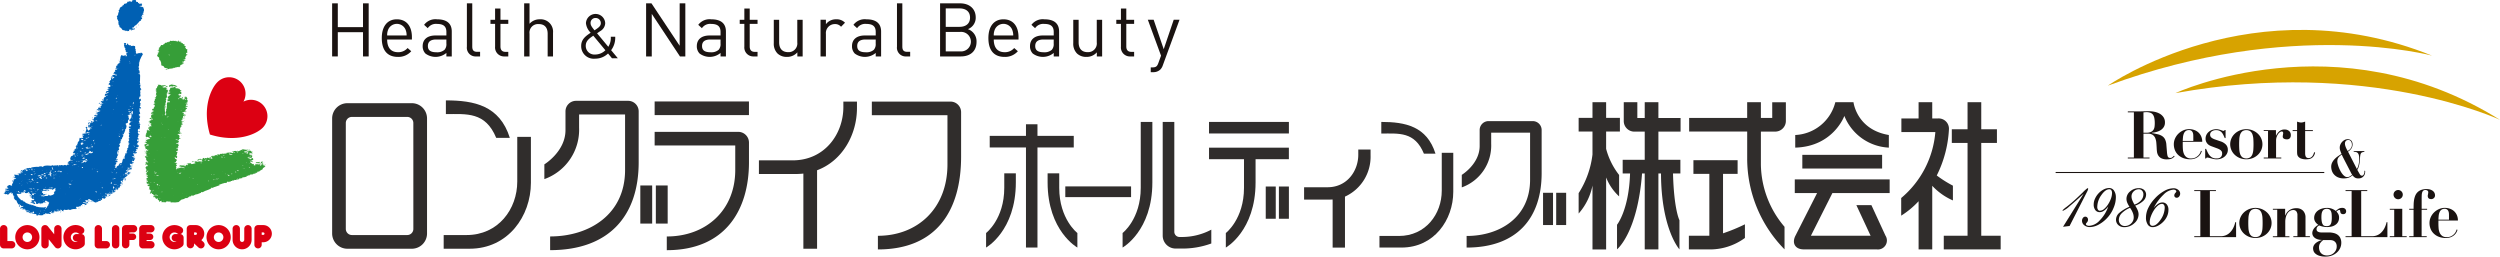 <svg xmlns="http://www.w3.org/2000/svg" width="586.165" height="60.158" viewBox="0 0 586.165 60.158">
  <g id="h_logo" transform="translate(-89.456 -399.579)">
    <g id="グループ_97" data-name="グループ 97" transform="translate(167.332 400.363)">
      <g id="グループ_95" data-name="グループ 95" transform="translate(73.617)">
        <path id="パス_622" data-name="パス 622" d="M205,412.585l-6.61-9.983v9.983h-1.329V400.136h1.259l6.61,9.949v-9.949h1.329v12.449Z" transform="translate(-197.065 -400.136)" fill="#1a1311"/>
        <path id="パス_623" data-name="パス 623" d="M211.071,411.5v-.821a3.957,3.957,0,0,1-4.913.139,2.4,2.4,0,0,1-.648-1.748c0-1.522,1.067-2.483,2.99-2.483h2.571v-.821c0-1.242-.612-1.889-2.2-1.889a2.3,2.3,0,0,0-2.168,1l-.857-.787a3.311,3.311,0,0,1,3.044-1.294c2.324,0,3.443,1.014,3.443,2.868v5.84Zm0-3.969h-2.395q-1.943,0-1.941,1.522c0,1,.611,1.468,1.993,1.468a2.587,2.587,0,0,0,1.9-.577,1.982,1.982,0,0,0,.438-1.487Z" transform="translate(-193.621 -399.052)" fill="#1a1311"/>
        <path id="パス_624" data-name="パス 624" d="M215.939,412.236a2.109,2.109,0,0,1-2.2-2.307V404.6h-1.084v-.962h1.084v-2.641h1.259v2.641h1.836v.962h-1.836v5.3c0,.787.367,1.259,1.171,1.259h.664v1.084Z" transform="translate(-190.709 -399.786)" fill="#1a1311"/>
        <path id="パス_625" data-name="パス 625" d="M223.853,411.471v-.962a3.152,3.152,0,0,1-2.43,1.067,3.063,3.063,0,0,1-2.222-.8,3.214,3.214,0,0,1-.874-2.413v-5.49h1.259v5.3c0,1.522.805,2.29,2.1,2.29a2.036,2.036,0,0,0,2.151-2.29v-5.3h1.259v8.6Z" transform="translate(-188.394 -399.021)" fill="#1a1311"/>
        <path id="パス_626" data-name="パス 626" d="M230.923,404.542a1.8,1.8,0,0,0-1.487-.629,2.1,2.1,0,0,0-2.062,2.309V411.5h-1.26v-8.6h1.26v1.049a2.89,2.89,0,0,1,2.413-1.154,2.651,2.651,0,0,1,2.062.8Z" transform="translate(-185.219 -399.052)" fill="#1a1311"/>
        <path id="パス_627" data-name="パス 627" d="M236.916,411.5v-.821a3.957,3.957,0,0,1-4.913.139,2.4,2.4,0,0,1-.648-1.748c0-1.522,1.067-2.483,2.99-2.483h2.571v-.821c0-1.242-.612-1.889-2.2-1.889a2.3,2.3,0,0,0-2.168,1l-.857-.787a3.308,3.308,0,0,1,3.042-1.294c2.326,0,3.445,1.014,3.445,2.868v5.84Zm0-3.969h-2.4q-1.941,0-1.94,1.522c0,1,.611,1.468,1.993,1.468a2.587,2.587,0,0,0,1.9-.577,1.988,1.988,0,0,0,.438-1.487Z" transform="translate(-183.081 -399.052)" fill="#1a1311"/>
        <path id="パス_628" data-name="パス 628" d="M241.03,412.585a2.05,2.05,0,0,1-2.186-2.291V400.136H240.1v10.107c0,.839.28,1.259,1.154,1.259h.683v1.084Z" transform="translate(-180.027 -400.136)" fill="#1a1311"/>
        <path id="パス_629" data-name="パス 629" d="M250.866,412.585h-4.843V400.136h4.685c2.168,0,3.673,1.242,3.673,3.322a2.856,2.856,0,0,1-1.837,2.728,3.011,3.011,0,0,1,2.029,2.955C254.573,411.4,253.069,412.585,250.866,412.585Zm-.262-11.26h-3.252v4.319H250.6c1.381,0,2.448-.683,2.448-2.169S251.985,401.326,250.6,401.326Zm.139,5.507h-3.391V411.4h3.391a2.292,2.292,0,1,0,0-4.564Z" transform="translate(-177.1 -400.136)" fill="#1a1311"/>
        <path id="パス_630" data-name="パス 630" d="M255.33,407.533c0,1.888.874,2.973,2.535,2.973a2.826,2.826,0,0,0,2.255-.98l.857.752a3.966,3.966,0,0,1-3.148,1.329c-2.291,0-3.759-1.364-3.759-4.406,0-2.8,1.346-4.406,3.532-4.406,2.238,0,3.532,1.591,3.532,4.18v.559Zm4.284-2.378a2.209,2.209,0,0,0-4.021,0,3.281,3.281,0,0,0-.263,1.433h4.564A3.52,3.52,0,0,0,259.613,405.155Z" transform="translate(-173.818 -399.052)" fill="#1a1311"/>
        <path id="パス_631" data-name="パス 631" d="M266.562,411.5v-.821a3.957,3.957,0,0,1-4.913.139,2.4,2.4,0,0,1-.648-1.748c0-1.522,1.067-2.483,2.99-2.483h2.571v-.821c0-1.242-.612-1.889-2.2-1.889a2.3,2.3,0,0,0-2.168,1l-.857-.787a3.308,3.308,0,0,1,3.042-1.294c2.326,0,3.445,1.014,3.445,2.868v5.84Zm0-3.969h-2.4q-1.941,0-1.94,1.522c0,1,.611,1.468,1.993,1.468a2.587,2.587,0,0,0,1.9-.577,1.988,1.988,0,0,0,.438-1.487Z" transform="translate(-170.992 -399.052)" fill="#1a1311"/>
        <path id="パス_632" data-name="パス 632" d="M273.73,411.471v-.962a3.152,3.152,0,0,1-2.43,1.067,3.063,3.063,0,0,1-2.222-.8,3.214,3.214,0,0,1-.874-2.413v-5.49h1.26v5.3c0,1.522.8,2.29,2.1,2.29a2.036,2.036,0,0,0,2.151-2.29v-5.3h1.259v8.6Z" transform="translate(-168.054 -399.021)" fill="#1a1311"/>
        <path id="パス_633" data-name="パス 633" d="M278.658,412.236a2.109,2.109,0,0,1-2.2-2.307V404.6h-1.084v-.962h1.084v-2.641h1.259v2.641h1.836v.962h-1.836v5.3c0,.787.367,1.259,1.171,1.259h.664v1.084Z" transform="translate(-165.131 -399.786)" fill="#1a1311"/>
        <path id="パス_634" data-name="パス 634" d="M284.138,413.551a2.513,2.513,0,0,1-.611,1.015,2.367,2.367,0,0,1-1.68.594h-.542v-1.119h.386c.874,0,1.136-.279,1.416-1.066l.611-1.68-3.094-8.427h1.364l2.361,6.907,2.343-6.907h1.364Z" transform="translate(-162.989 -399.021)" fill="#1a1311"/>
      </g>
      <g id="グループ_96" data-name="グループ 96">
        <path id="パス_635" data-name="パス 635" d="M152.012,412.585V406.9H146.1v5.682h-1.329V400.136H146.1v5.578h5.91v-5.578h1.329v12.449Z" transform="translate(-144.773 -400.136)" fill="#1a1311"/>
        <path id="パス_636" data-name="パス 636" d="M154.3,407.533c0,1.888.874,2.973,2.535,2.973a2.828,2.828,0,0,0,2.255-.98l.857.752a3.968,3.968,0,0,1-3.148,1.329c-2.29,0-3.76-1.364-3.76-4.406,0-2.8,1.347-4.406,3.532-4.406,2.238,0,3.532,1.591,3.532,4.18v.559Zm4.284-2.378a2.21,2.21,0,0,0-4.022,0,3.283,3.283,0,0,0-.262,1.433h4.563A3.523,3.523,0,0,0,158.588,405.155Z" transform="translate(-141.4 -399.052)" fill="#1a1311"/>
        <path id="パス_637" data-name="パス 637" d="M165.41,411.5v-.821a3.957,3.957,0,0,1-4.913.139,2.407,2.407,0,0,1-.646-1.748c0-1.522,1.066-2.483,2.99-2.483h2.569v-.821c0-1.242-.611-1.889-2.2-1.889a2.3,2.3,0,0,0-2.168,1l-.856-.787a3.308,3.308,0,0,1,3.042-1.294c2.326,0,3.445,1.014,3.445,2.868v5.84Zm0-3.969h-2.395q-1.941,0-1.941,1.522c0,1,.612,1.468,1.993,1.468a2.592,2.592,0,0,0,1.906-.577,1.988,1.988,0,0,0,.436-1.487Z" transform="translate(-138.624 -399.052)" fill="#1a1311"/>
        <path id="パス_638" data-name="パス 638" d="M169.4,412.585a2.049,2.049,0,0,1-2.186-2.291V400.136h1.26v10.107c0,.839.279,1.259,1.153,1.259h.683v1.084Z" transform="translate(-135.621 -400.136)" fill="#1a1311"/>
        <path id="パス_639" data-name="パス 639" d="M174.427,412.236a2.109,2.109,0,0,1-2.2-2.307V404.6H171.14v-.962h1.084v-2.641h1.259v2.641h1.836v.962h-1.836v5.3c0,.787.367,1.259,1.171,1.259h.665v1.084Z" transform="translate(-134.02 -399.786)" fill="#1a1311"/>
        <path id="パス_640" data-name="パス 640" d="M182.262,412.585v-5.314c0-1.522-.787-2.274-2.1-2.274a2.007,2.007,0,0,0-2.151,2.274v5.314h-1.259V400.136h1.259v4.791a3.109,3.109,0,0,1,2.414-1.049,2.9,2.9,0,0,1,3.094,3.183v5.524Z" transform="translate(-131.731 -400.136)" fill="#1a1311"/>
        <path id="パス_641" data-name="パス 641" d="M193.474,412.3l-.926-1.129a4.3,4.3,0,0,1-3.039,1.216,2.941,2.941,0,0,1-3.258-3c0-1.549,1.1-2.33,2.23-3.083a3.626,3.626,0,0,1-1.115-2.244,2.26,2.26,0,0,1,4.516.015,2.214,2.214,0,0,1-1.143,1.837l-.767.522,2.634,3.17a3.843,3.843,0,0,0,.58-2.361h1.042a4.818,4.818,0,0,1-.956,3.156l1.578,1.9Zm-4.385-5.3c-.884.608-1.767,1.187-1.767,2.359a2.016,2.016,0,0,0,2.172,2.055,3.415,3.415,0,0,0,2.431-1Zm.549-4.154a1.143,1.143,0,0,0-1.187,1.2c0,.477.246.869.926,1.694l.55-.376c.477-.334.926-.7.926-1.288A1.2,1.2,0,0,0,189.638,402.846Z" transform="translate(-127.858 -399.415)" fill="#1a1311"/>
      </g>
    </g>
    <g id="グループ_98" data-name="グループ 98" transform="translate(89.456 399.579)">
      <path id="パス_642" data-name="パス 642" d="M92.189,440.82h-1v-2.9a.864.864,0,0,0-1.729,0v3.753a.871.871,0,0,0,.255.617.827.827,0,0,0,.61.244h1.868a.859.859,0,1,0,0-1.718Z" transform="translate(-89.456 -384.291)" fill="#dc0012"/>
      <path id="パス_643" data-name="パス 643" d="M94.831,437.067a2.84,2.84,0,0,0,0,5.681,2.84,2.84,0,1,0,0-5.681Zm0,3.959a1.118,1.118,0,1,1,1.118-1.125A1.122,1.122,0,0,1,94.831,441.026Z" transform="translate(-88.418 -384.291)" fill="#dc0012"/>
      <path id="パス_644" data-name="パス 644" d="M113.081,399.579l-.311.028-.244.038.031.184-.2.187-.39-.165-.248.125h-.279l-.182.355-.408.118-.28.051.011.231-.352.165-.051.217-.238.055-.28.242-.159.484-.175.145.137.389-.238.13.039.252-.068.231-.306.5.069.008c.19.191-.159.56.163.588l.114.365.138.066-.1.086.055.69.172.19.069.427h.083v.061l.184-.061-.084.139.145.037.1.121.168.156c0,.341.373.19.532.291l.317.113-.02.044.082.041-.051-.117.162-.031-.018.113.168-.066.273.229-.158-.207.322.038v-.335l.389.027v-.139l.232.041-.245.17.013.037.062-.037.193.1.17-.172.519-.087.037-.237-.238-.011-.017.08-.21.035-.172-.225.051-.055.286-.032.238-.358.4-.251.156-.162.548-.586-.02-.058.215-.106.237-.113-.1-.162.305-.211.055-.253-.238-.049.2-.152-.158.037-.1-.184.031.049.411-.072-.27-.131.083-.051.1-.222.065.149v-.163l.252-.032-.142-.144-.193-.073.193-.052-.031-.132.2-.1-.132-.218.127-.035.018-.386-.145-.387-.111-.251-.2.118-.163-.148-.42-.089-.023-.03.163-.061.405,0-.044-.214.114-.2-.091-.094-.538,0-.159.1.069-.2-.239-.069-.052-.246-.224.027-.184-.082-.045-.345Z" transform="translate(-81.529 -399.579)" fill="#0060b3"/>
      <path id="パス_645" data-name="パス 645" d="M111.714,399.73l.041.1v-.055Z" transform="translate(-80.379 -399.518)" fill="#0060b3"/>
      <path id="パス_646" data-name="パス 646" d="M111.773,399.886l-.239.094V399.8Z" transform="translate(-80.453 -399.487)" fill="#0060b3"/>
      <path id="パス_647" data-name="パス 647" d="M112.8,399.97l-.047.019h.047Z" transform="translate(-79.953 -399.42)" fill="#0060b3"/>
      <path id="パス_648" data-name="パス 648" d="M112.74,400.139h-.027v-.118h.048Z" transform="translate(-79.972 -399.399)" fill="#0060b3"/>
      <path id="パス_649" data-name="パス 649" d="M113.06,400.193h-.091l.055-.088Z" transform="translate(-79.867 -399.365)" fill="#0060b3"/>
      <path id="パス_650" data-name="パス 650" d="M111.187,400.373l.357-.044.51.146-.093.234-.074-.113-.243.025.082.088-.181.041.01.069-.313.047-.176.038.03-.121-.373-.162-.136-.022.307-.165.016-.049-.124-.08.043-.074Z" transform="translate(-80.839 -399.314)" fill="#0060b3"/>
      <path id="パス_651" data-name="パス 651" d="M112.946,400.4l-.219.049.007-.049Z" transform="translate(-79.966 -399.244)" fill="#0060b3"/>
      <path id="パス_652" data-name="パス 652" d="M113.222,400.472l-.039.033h-.04Z" transform="translate(-79.796 -399.215)" fill="#0060b3"/>
      <path id="パス_653" data-name="パス 653" d="M111.855,400.556l-.246.02Z" transform="translate(-80.422 -399.181)" fill="#0060b3"/>
      <path id="パス_654" data-name="パス 654" d="M110.423,400.564l.028-.027.03.027Z" transform="translate(-80.905 -399.189)" fill="#0060b3"/>
      <path id="パス_655" data-name="パス 655" d="M113.076,400.622h-.061l.054.063Z" transform="translate(-79.848 -399.154)" fill="#0060b3"/>
      <path id="パス_656" data-name="パス 656" d="M113.482,400.806l-.072-.036.106-.066Z" transform="translate(-79.687 -399.12)" fill="#0060b3"/>
      <path id="パス_657" data-name="パス 657" d="M110.036,400.8l-.033-.074h.054Z" transform="translate(-81.077 -399.111)" fill="#0060b3"/>
      <path id="パス_658" data-name="パス 658" d="M113.256,401.087h0v0Z" transform="translate(-79.75 -398.964)" fill="#0060b3"/>
      <path id="パス_659" data-name="パス 659" d="M112.061,401.241l-.063-.023Z" transform="translate(-80.263 -398.911)" fill="#0060b3"/>
      <path id="パス_660" data-name="パス 660" d="M113.154,401.357h-.095l.095-.1Z" transform="translate(-79.831 -398.896)" fill="#0060b3"/>
      <path id="パス_661" data-name="パス 661" d="M112.813,401.451l-.038-.085.066-.039.044.055Z" transform="translate(-79.946 -398.866)" fill="#0060b3"/>
      <path id="パス_662" data-name="パス 662" d="M110.027,401.495h0Z" transform="translate(-81.067 -398.798)" fill="#0060b3"/>
      <path id="パス_663" data-name="パス 663" d="M113.25,401.536h0Z" transform="translate(-79.807 -398.781)" fill="#0060b3"/>
      <path id="パス_664" data-name="パス 664" d="M113.2,401.937l-.037.027.019.025Z" transform="translate(-79.79 -398.617)" fill="#0060b3"/>
      <path id="パス_665" data-name="パス 665" d="M112.876,402.038l-.118.031Z" transform="translate(-79.953 -398.576)" fill="#0060b3"/>
      <rect id="長方形_17" data-name="長方形 17" width="0.033" height="0.077" transform="translate(33.584 3.748)" fill="#0060b3"/>
      <path id="パス_666" data-name="パス 666" d="M108.83,402.34h-.048l.048-.039Z" transform="translate(-81.575 -398.469)" fill="#0060b3"/>
      <path id="パス_667" data-name="パス 667" d="M112.334,403.292h0Z" transform="translate(-80.167 -398.065)" fill="#0060b3"/>
      <path id="パス_668" data-name="パス 668" d="M112.586,403.569l0-.047h.021Z" transform="translate(-80.023 -397.971)" fill="#0060b3"/>
      <path id="パス_669" data-name="パス 669" d="M112.468,403.685l-.029.17.181-.1Z" transform="translate(-80.083 -397.905)" fill="#0060b3"/>
      <path id="パス_670" data-name="パス 670" d="M112.188,403.759v.069h.034Z" transform="translate(-80.186 -397.874)" fill="#0060b3"/>
      <path id="パス_671" data-name="パス 671" d="M110.041,403.88v0Z" transform="translate(-81.061 -397.849)" fill="#0060b3"/>
      <path id="パス_672" data-name="パス 672" d="M109.9,403.895l.047-.063.025.044Z" transform="translate(-81.117 -397.845)" fill="#0060b3"/>
      <path id="パス_673" data-name="パス 673" d="M112.1,403.9v.055h.073Z" transform="translate(-80.222 -397.815)" fill="#0060b3"/>
      <path id="パス_674" data-name="パス 674" d="M112.318,404.1l-.111.017.04-.1Z" transform="translate(-80.178 -397.771)" fill="#0060b3"/>
      <path id="パス_675" data-name="パス 675" d="M112.247,404.206l-.2-.033.18-.069Z" transform="translate(-80.245 -397.733)" fill="#0060b3"/>
      <path id="パス_676" data-name="パス 676" d="M110.9,404.684l-.144.05.029-.2.115.011Z" transform="translate(-80.769 -397.559)" fill="#0060b3"/>
      <path id="パス_677" data-name="パス 677" d="M111.085,404.64l-.052.173.1-.016Z" transform="translate(-80.657 -397.515)" fill="#0060b3"/>
      <path id="パス_678" data-name="パス 678" d="M111.288,404.7h0Z" transform="translate(-80.553 -397.492)" fill="#0060b3"/>
      <path id="パス_679" data-name="パス 679" d="M117.525,413l-.113.058.176.09Zm.305,0-.134.058.207.135.2-.063-.273-.13m.938-.225h-.056v.044l.056-.044m3.877-2.72.145-.055-.145.055m.086-.277.014.044.035-.032-.049-.011m-6.825-.218.1.075-.1-.075m2.437.086.094.176.114-.083-.132-.065.106-.1-.182.072m-1.084-1.575-.014-.011h.014v.011m-.611-.344.018.063.021-.037-.039-.027m5.261.09-.023-.027h.023v.027m-3.2-.618-.094.061.094.127v-.187m2.679-.577-.055.082h.13l-.075-.082m-2.58-.066v0m1.211-.074.035.074.03-.02-.065-.055m.258.087.331-.038-.118-.182.242.046.008.135.186.006-.244.151.477-.131v.291l.175-.055c-.021.335.463.013.351.362l.474.092v.014l-.294.127.28.2.262.228-.231.077.241.387-.053.061h.19l.251.218-.144.046v.237l.087-.063-.014.044H122.7l-.055.251.186.055-.47.151.086.08-.042.17.17.049.017-.115.273.091-.29.024.045.146-.215.1.118.13-.153.035-.179.341.141.215-.115.09-.421.11.114.092.248-.063.106.206-.305.1-.162.277-.034.061h-.039l.073-.077-.175-.1-.12.176.481.2-.441.191v.162l-.294.042-.265.153.208.176c-.317-.1-.208.341-.511.253l-.052-.1-.38.118c-.107.108-.387-.225-.353.108l.11.058-.505-.061-.08.113-.694.127-.063-.08-.342.184-.187-.107-.367-.141-.327-.063-.179-.159-.12-.239-.536-.19-.046-.638-.166-.462-.325-.317.076-.069-.107-.346.08-.058-.1-.041-.056.041-.3-.283-.032-.313.177-.056-.01-.315.363-.044-.249-.1-.139.055v-.087l.12,0v.03l.034-.173.221-.145-.2-.162h-.256l.431-.291-.056-.077.087-.077-.206-.132.2-.09.249-.314.169-.307.491.018.075-.118-.106-.027.016-.16.172.146.315-.383.39-.027.032-.127.365.025-.08-.08c.134-.118.393.151.346-.159l.158-.138.1.077h.317l.139-.039.253,0,.446.089-.056-.165.344.252" transform="translate(-78.785 -396.834)" fill="#369e38"/>
      <path id="パス_680" data-name="パス 680" d="M119.925,441.49l-.214.072Zm-1.256-.131h0m.833.024-.122-.066.122.066m-.969-.248-.253-.1.253.1m-.453-.084-.058-.11.058,0v.107m.3-.275-.01-.017-.146.017h.156m-1.4-.056,0-.021,0,.011v.01m-.432-.07-.137.01.137-.01m.12-.025-.083.025.083-.025m.636-.141-.09.031-.332-.124.422.093m6.148-.4h.008v.02h-.008v-.02m-7.025-.22-.042.022.042-.022m7.063.017-.118.044.034-.072.084.028m-3.215-.121-.034.024.034-.024m.091-.034v.034l-.024-.044.024.01m-4.856-.09h0m4.1,0,.048.006-.048-.006m-2.941.058v.184l-.058,0-.052-.187-.405.055-.115-.144.248-.035.383.124m2.475-.151-.118.01.118-.01m.945-.031h0m-.555-.03-.194-.061.194.061m2.856-.213-.006.052-.021.014v-.066h.027m-6.911-.3-.249-.038.249-.041v.079m2.323-.015h-.429l.377-.072.052.072m-2.9-.452-.19.025.19-.025m.866.025-.5.021.452-.1.051.077m.48-.038-.139-.077.139.077m-1.795-.051h-.044v-.058h.044v.058m12.566.11.048.045.011-.045h-.059m-7.8-.021-.18-.089.18.089m.342-.248.376.159-.282-.184v-.134l-.094.159m.432-.09.006-.141.072.083-.077.058m-3.153-.141-.075-.028.169-.073-.094.1m-1.457-.3h-.032l.008.034.024-.034m-.38-.093-.106-.02.106.02m.824-.049-.108-.037.108.037m1.353-.141h.034v-.011h-.034v.011m-.056-.011-.2,0,.055-.127.146.124m2.35,0-.363-.03.363.03m-4.337-.239-.166.072.166-.072m2.1.025-.168-.149.168.149m-.631-.182.093.156h.1l-.156.221-.242-.369.2-.008m9.431.124-.168.066.082-.107.086.041m1.3-.146-.218.023.218-.023m-11.554-.266h0v-.014h0v.014m11.885.135.049.044-.049-.044m-13.407-.105-.017-.09.017.09m13.367.063h0m-11.6-.191-.075.173-.111-.075.186-.1m-.886,0-.273.124.238-.179.035.055m1.713,0-.016-.051h.016v.051m-1.14.038v-.094h.072l-.072.094m12.991-.325-.106.02.014.1-.083-.139.117-.1.058.121m-1.228-.186-.184-.066.184.066m-.246-.094-.128.061.128-.061m-12.676-.173-.114.017.044-.083.07.066m15.438.077v.061l-.221-.022.006.138-.186-.144.4-.032m1.65-.091h0m-1.394.014-.184.017v-.025l.151-.038.034.046m.415-.066.092-.046-.2.222-.156-.234.266.058m-5.811-.079-.031-.037.277-.055.023.044-.269.048m-10.694-.187H114.1l.046-.063h.03l-.013.063m16.866.255-.206-.07v-.089l.206.159m-5.426-.255h.023v-.022h-.023v.022m9.953.127-.317.061.082-.091.235.031m-11.365-.121-.035.049-.086-.135.121.086m7.639-.006-.124.044.124-.044m-6.163.087-.093-.217.093.217m5.5-.258-.013-.058.018.032-.006.025m.947-.118h0v0h0v0m-16.215-.184-.031-.1h.052l-.021.1m-1.967-.049-.082-.011.082-.049v.061m17.9.2,0-.008v.008h0m-15.791-.3h.015v.042h-.015v-.042m15.376.175v.049l.1-.02-.1-.03m-14.545-.072h-.228l-.03.072-.351-.175h.608v.1m15.714.139h-.013v-.067l.013.067m-2.514-.315-.311.073.034-.093.277.02m-.76-.02-.131.093-.011-.159.142.066m4.577-.063-.068.041-.032.207.184-.058-.084-.034v-.156m-3.1,0-.134-.038.134.038m2.666.27.131.093-.369-.052-.2-.267.111.022.07.11.075-.072-.084-.1.269.27m-11.848-.479.008-.023h.032l-.041.023m6.362.073-.146.058.146-.058m-11.085-.222-.025.055h-.049l.075-.055m15.78.28h-.108l.028-.113.08.113m1.47,0-.194.02-.01.02-.032-.115.214-.039.023.115m-17.688-.277-.356.141-.141-.089-.177-.073.639-.039.035.061m-2.389-.021h-.127l.073-.091.054.091m3.107-.108v0m5.034.108-.224.116.027.139-.189-.032.049-.055-.246-.094.246-.073.031.016.293-.055.013.039m-.76.016-.135.028.132-.11,0,.082m-7.716-.145-.106-.02.106-.021v.041m4.878-.006.02.115.093-.035-.113-.08m20.469.251-.2-.011.2.011m.4-.072-.042-.063h.042v.063m-4.147-.173-.082-.006.082.006m-19.2-.245-.248.047-.065-.085.313.038m5.054-.1-.039.035h-.023v-.035h.062m-6.7,0-.275.266-.145-.139.249-.083-.041-.093.211.049m20.648.308-.3.062.072-.214.229.152m-3.169-.158-.049.006-.008-.041.058.035m3.635-.085-.363-.031.058-.139c.079.17.462-.144.305.17m-11.482-.273-.19-.044.19.044m-4.784-.17-.031.069.068.052-.037-.121m-.338.039-.072-.039.063.039h.008m18.379.246h-.034l.02-.058.014.058m-14.372-.131-.479-.061.4.027.077.034m2.286-.287h0m10.238.037.037.011-.037-.011m1.083-.011-.041-.025h.041v.025m.435.049-.343-.038.325-.039.018.077m-13.146-.28-.086-.031h.086v.031m.908-.058-.049.069v-.069h.049m10.849.187-.018-.028h.018v.028m-11.516-.19-.021-.025h.021v.025m-2.918-.025v-.038h0v.038m.539-.038v.066l-.341-.066h.341m16.439.182-.027-.031.027.054V433.3m-18.477-.173-.234-.058.234.058m2.811,0,.175-.058.348.275h-.277c-.121-.387-.365.1-.57-.082l.117-.239.208.1m-8.133-.187-.165.061v-.09l.165.03m10.83.217.018.025.317-.113-.335.087m16.435.086-.056.058v-.058h.056m-17.54-.2h.041l.015-.032-.056.032m-10.218-.208-.115-.017.03-.055.086.072m24.379.266-.127.152-.132-.19.259.038m-14.6-.225-.175-.052.066-.072.108.124m14.422.014h0m-21.858-.308h0m4.968-.006.032.072,0-.066-.035-.006m1.487.037-.09.035.008-.072.082.037m15.325.277-.349-.066.349.066m-1.221-.066-.272-.049v-.083l.272.132m-13.757-.211-.145-.037.048-.073.1.11m17.727,0h.013v.015h-.013v-.015m-15.272-.306v.041l-.124-.049.124.008m13.06.148-.211.253.046.066-.158.116.224.02.217.217.089-.058-.084-.13.231-.022-.4-.289.231-.076-.184-.1m-15.19-.118-.1-.061.035-.041.063.1m7.6.011-.186.022.186-.022m10.933.193-.189-.086.189-.046v.132m-3.84-.193-.017-.049.017.008v.041m-10.461-.113-.125-.023.125.023m-2.771-.093-.063.018V432.1l.063.045m-.524.006-.08.021-.031-.072.111.051m16.483.134.084.066-.175.138-.232.052-.068-.2.39-.055m-24.956-.214-.111-.077.139-.038-.028.115m11.212.03-.235.115-.107-.153h.263l.079.038m14.692.179-.056.006-.006-.035.062.03m-2.828-.082-.052.061.052-.061m-.57.052h-.172l.01-.063.162.063m-13.8-.256h0m16.311.256H140.8v-.063h.062l-.011.063m-26.881-.407-.061.017V431.8l.061.044m23.646.294-.248.008.206-.075.042.066m-12.314-.168-.061.093-.113-.179.173.086m2.137-.11-.006.024-.058-.024h.063m9.66.225-.237-.091.237.091m2.886-.127h-.237l-.131.206.363.008.358.025.28-.061-.084-.217-.549.038m-2.71-.1h0m-12.093-.061-.49.159-.014-.129.338-.1.166.069m6.527-.054h.013v-.015h-.013v.015m10.084.175-.08.038-.006-.075.086.037m-1.116-.218-.09.058.006-.1.084.038m-26.2-.379-.015-.017-.072.1.087-.085m11.358.11h.027v-.044h-.027v.044m-11.758-.179-.061.008.061-.008m14.75.274-.218.173-.117-.208-.052.093-.066-.1.338-.066.115.113m-1.52-.021.175.021v-.035l-.175.014m-11.4-.262-.146.038.066-.1.08.058m12.211.144-.291.176-.045-.037-.106.058.032-.17.146.049.024-.134.239.058m-14.467-.234-.075-.061.075.061m24.815.234-.169.228-.017-.253.186.025m-23.859-.405h.027v.058H114.6v-.058m12.869.262-.1-.107.1.107m-.69-.19-.09.1-.037-.1h.127m3.508-.032-.045.018v-.018h.045m-.954.055h-.1l.017-.094.079.094m-10.668-.3h.045v-.014h-.045v.014m12.528.031-.065-.061h.065v.061m-1.37-.034-.17.19.17-.19m2.63-.027.018.082-.394-.082-.062.061v-.034l.438-.027m-.622-.061-.037.277-.172-.2.053-.156.155.08m-2.954-.086-.107.02.107-.02m-15.415-.259-.053.02-.007-.049.061.03m24.583.405-.176-.037.008-.049.168.086m-7.794-.207.056.182.293.025-.349-.207m8.367.135c-.152-.075-.382.289-.382-.055l.382.055m.449-.162-.058,0v-.032l.058.028m-9.293-.2-.107.118-.124-.049.231-.069m2.5-.058.031.087h-.39l.153-.087h.206m-1.022-.017h0m-10.215-.266-.184.1.184-.1m-6.355-.023-.16-.093.187.027-.027.066m-1.042-.138-.061.045-.044-.092.1.046m18.477.161h0m-.291,0-.037.044.037-.044m1.881.044.42.044.086.08-.249.072-.256-.091.044.179-.324-.225-.073-.184.353.127m-1.808-.132h.015v.006h-.015v-.006m4.93-.016-.215.139-.1-.079.311-.061m-4.111-.056-.1.056-.021-.1.121.046m-19.11-.277-.141-.024.141.024m22.984.115-.135.06.135-.06m-22.768-.332-.069.138-.22-.138h.289m21.722.448-.327-.148.113-.055.214.2m-14.16-.327h-.1l.061-.086.041.086m-.622-.086h0m-.013.025-.2.027.2-.027m17.586.184-.107.087-.089-.032.2-.055m-.3-.017-.328.17.146.272-.1.086c.025-.329-.329-.135-.456-.262l.3-.1v-.17h.436m-1.205-.049-.127.038.127-.038m-2.807-.014-.045-.044h.045v.044m-17.443-.366-.089.048V429.1l.089.015m-2.069-.044-.3.322-.038-.2.3-.179.045.052m-.165-.176-.037.02.037-.02m22.36.286-.007.049.072.017-.065-.066m-.153.1-.135-.032.041-.09.094.123m-19.4-.376.025.052.034-.025-.059-.027m-3.336-.069h-.065v.1h.065v-.1m.931.02-.062.076h.151l-.089-.076m22.46.246.02.075.008-.03-.028-.045m1.139-.087-.291.052-.13-.11.421.058m-23.553-1.4-.238.075v-.011l.238-.063m6.5-.234.037-.017v.017h-.037m.833-.072-.11.041.11-.041m-8.306-.184-.132.127,0-.184.135.058m3.7-.208h.016v.016h-.016v-.016m-3.825-.086v.055l.063-.03-.063-.025m.645-.208-.059.137-.059-.021.118-.115m-.434.029-.09-.011.09-.07v.082m-.1-.173h-.079v-.075l.079.075m1.153-.107-.059-.011.03.044.03-.032m-.856-.046-.211-.011.09-.093.121.1m3.565-.1-.032.054-.032-.083.065.029m.755,0-.042-.007-.107.007-.014-.024.189-.014-.025.038m3.7-.286.018.014-.018-.014m-7.887-.159-.061-.044.089-.011-.028.055m3.487.06-.09-.041.09.041m-2.49.035v.058l-.215.042.1.072-.076.093-.039-.11-.27-.146-.1-.03.3-.17.3.191m-1.23-.234-.016-.061.016.031v.03m.531-.1-.017.058h.042l-.025-.058m7.8.1h-.115l.021-.087.094.087m-.859-.231h.013v.051h-.013v-.051m-6.833-.191.431.222-.125-.031.079-.194-.384,0m.522-.227-.065.02.024-.058.041.038m-1.232-.1,0,.058h.084l-.082-.058m.073-.087h.013V424.8H114v.014m.809-.014-.21.038.21-.038m6.828-.014-.086.052-.069-.085.1-.083.058.115m.42-.173-.094.049-.062-.049h.156m.343-.234-.072.008v-.046l.072.038m-8.068-.19-.02.08-.169-.055.189-.025m.655-.03-.025-.058.041.055-.015,0m3.6,0-.165.066.165-.066m.643.055-.052.063-.139-.121.191.058m2.833-.118-.049.027.015-.049.034.022m-4.574-.759-.063-.014h.034l.03.014m-2.2.006-.03-.006.044-.044-.014.049m-.505-.08-.048-.052h.072l-.024.052m-.272-.052v.014l.2.069-.184.062-.135-.131.006-.113.113.1m3.325-.02-.151.042.018-.111.132.069m-3.4-.184.016-.007v.007h-.016m3.1-.189-.054-.08.148.017-.094.063m-3.023-.113-.045.079-.07-.06.115-.018m8.452,0-.069-.06h.075l-.006.06m-7.5-.135-.082-.107.082.107m7.4.008h.011v-.025h-.011v.025m-5.314-.207h.044v-.024h-.044v.024m3.914,0h-.063v-.063l.063.063m-2.889-.1-.173-.049.173.049m-3.072-.11-.2.08.2-.08m-.794-.006-.079-.058h.079v.058m.272-.035-.042.01-.034-.073.076.063m2.55-.028-.077.038.077-.038m5.462-.035-.032.041.046.032.077-.032-.092-.041m-.479.041-.087-.08.087.08m.784-.418h0m-.291,0-.153.044v-.1l.153.058m-.415-.027.089.156.1-.1-.189-.058m-7.109-.21h0m3.069-.09-.11-.107.11.107m4.485.061-.251-.061.153-.107.1.168m-3.833-.149-.284.149-.18-.051.336-.1.08-.082.048.082m-1.274-.384-.056.1-.056-.032.113-.072m-2.948-.08-.042.011.024-.055.018.044m3.158-.035v-.017l.079.017h-.079m-.424-.046-.065-.031.087-.058-.023.089m5.607-.072h0m-.915,0-.052-.1.052.1m-1.585-.283-.125-.034.125.034m-5.113-.2-.044.022.044-.058v.035m7.653-.165-.053.214-.3-.021.3-.193h.053m-1.091-.121-.063-.014h.063v.014m-3.788-.063h0m3.7-.008-.13-.017.125-.093,0,.11m.334-.027-.159-.127.159.127m-1.649-.166-.093-.061.138.008-.045.052m-2.224-.148h-.075l.008-.046.066,0v.044m4.723-.044-.258-.049.258.049m-.749-.025-.039-.052.062-.052-.023.1m.144-.372.072.014-.072-.014m-3.474-.148h-.031l.039-.061-.008.061m-1.252-.1-.014.038.014-.038m4.989-.179.045.066.142-.017-.187-.049m-7.429-.141.151.061-.151.038-.024-.134.024.035m7.126.025-.062.044.062-.044m-.515-.441h0m.863-.286-.045-.011h.045v.011m-.117-.086.01.009-.01-.009m.505-.067-.148.073.148-.073m-1.858-.13-.121-.006.121.006m-5.5-.32-.027-.055.044.039-.017.015m5.913.061-.155-.1.155.1m-2.282-.134-.152.027.152-.027m2.994-.025h-.113l.008-.052.1.052m-.978-.072-.09.215-.27-.1.308-.115h.052m-2.333-.3-.039.066-.017-.066h.056m3.977.127-.19.023.059-.118.131.1m-.705-.145.008.035.165-.046-.173.011m-.455-.08H122.1l.063-.052.069.052m1.4-.052-.063.006-.01-.006h.073m-1.9-.041h0m-5.611-.1-.084.025.03-.091.055.066m6.527-.018v.044l-.065-.017v-.044l.065.017m-1.294-.048h0m-2.236-.03-.059-.028.059-.061v.089m.165-.236-.121.029.058-.1.063.069m-.9-.141h.025v.028h-.025v-.028m3.949.058h-.07l.07.023v-.023m-.6-.294.059-.041h.032l-.092.041m-.018,0-.1-.024.1.024m-.473-.139h0m-1.727-.617-.1.037,0-.1.1.063m-3.187-.312H116.3l.02-.055h.015v.055m5.223-.055-.006.1.235-.063-.229-.032m.177-.1-.021.063h-.044v-.063h.065m-1.968-.179-.151.049.061-.065.09.015m-3.546-.1-.061.031.014-.031h.046m1.336,0h.008v-.035h-.008v.035m1.422.124-.125.066-.1-.091h-.22v-.093l.32-.11.125.228m1.511-.193-.082.039-.045-.039h.127m-3.986-.049-.111-.041.111.041m2.3-.107-.084.035.006-.044.079.008m-2.247-.089-.137.023.137-.023m1.059-.107h0m-.648-.058-.052.127-.253-.025.151.3-.308.083.07.093-.122.3-.3.242.186.118.023.214c-.522.045.176.21.035.484l-.158.049.084.1-.1.277.177.148-.144.424-.153.08.139.035-.049.028-.111-.063-.151.055.376.138-.356.249.093.184-.061.107-.214.432.348.225-.351.162-.032.173.31.118-.113.138.02.248-.22.236.045.193-.325.093-.151.266.387.163.17.065-.17.039-.289.1.183.115-.059.039-.3-.1.086.218h-.18l-.075.2.435.02.282.063-.522.118-.189.36.117-.1-.092.289.224.1-.289.125-.317.2.356.129c.045-.328.345-.025.507-.083l-.077.179-.329-.107.017.237-.172.058-.275.124-.2.1.051.077.3-.052-.183.413h.393l-.042.038.191.132-.3.193.265.217-.042.032,0,.166-.343-.117-.13.339-.3.049.037.184.367.079-.1.037-.13.11.08.077.149.239-.229-.025-.07-.1.028-.091-.2.049-.277.169.093.167-.013.162-.062.2-.146-.061.106.336-.148.011.01.286-.115.115.294.289.259-.1.083.118.359.048-.16.061.3.151-.341.223-.07-.087-.5.225.016.124h-.183l.218.154.093-.021v.142l-.144-.035-.11.228-.248-.014v.11l.572.041-.013.034-.45.245-.18.03.014.358h.044l.311.025c.014-.325.22-.025.389-.121l-.239-.218.452-.035-.087.317h-.1l-.434.1-.325.038.1.182.127.041-.09.161.186.208.387.13-.194.11.031.127h-.12l-.024.239-.09.06.387.182-.453-.042-.069.182.369.215-.263.263.279.159.3.094-.815.006.069.206-.052.113.173-.068.107.217.076.231-.135.151.263.155-.066.1.391.248-.141.113-.2-.055.045-.086-.125-.079-.035.189-.3.061.313.2-.327.093v.138l.353-.014.366.2-.443.283-.054.113-.152.2.155.215c.279.075-.155.369.187.407l-.277.148.237.262.145.156-.145.037-.041.11-.184.113.1.052.405.259-.172.167-.107-.113-.1.1.276.182.162.165-.421.248.079.186-.089.075.234.025.114.173-.2-.044-.131.272.365-.115.011.2-.269.027.006.138-.113.055.144.135-.013.145L114.2,437l.414.011.12.132-.42.073v.132c-.068.33.4.146.512.259l-.189.176.137.206-.107.086.066.28.255.107.21.1-.194.034v.424l-.134.016-.044.262.107.027.32-.231.032.025-.032.069.065.184.259.082.131.077-.115.107.263.124.211.118-.394.079-.106.184.462-.038.2.041-.327.118.282.1c.068.394.314-.015.539.111l-.054.263.348.213-.035.243.113.058.1-.159.177-.035.3-.063-.2.321.315,0,.251.045.061-.179.134.162.286.061-.041-.1.046.011.269-.191.543.07.3-.041.125.286.073-.058a4.41,4.41,0,0,1,.887.011l.846-.1.631-.553.6-.162.387-.213.5-.015.032-.16.345-.059-.12-.132h.179l.387-.075c0-.382.4,0,.56-.165l.474-.242.448-.08.814-.321.118-.2.284.075.273-.154.289-.152.356-.121.56-.217.484-.236.062-.159-.1-.045.393.061.366-.176c.381-.093.7-.244,1.083-.365l.232-.107-.058-.127.058-.1.158.051.443-.172.46-.125c.187-.135.583.125.624-.224l.251-.168.1.13.092.055v-.145l.358.052.115-.2.191.011.232-.035.39.01-.08-.145-.266.1-.191-.1.581-.092.455.039.1-.086-.249-.154.451.115.474-.144-.241-.17.441.055.183-.011.111-.1.17.052-.008-.286.241.1.777-.184-.115-.159.4-.018-.059-.118.039-.031.31.127.023-.152.241-.137.534-.031.241-.145-.079-.107.17.107.384-.107-.024-.155.069.039.107.021.255-.156-.092-.091.529-.1.082-.127.7-.4.035-.22.045-.046.31-.187-.038-.091.221-.007v-.265l-.27-.055-.393-.168.382-.162-.307-.1-.172-.231.332-.134-.131-.106-.349.031-.132.124.041.1.293.208-.184.072.115.19-.145.014-.037.2h-.1l-.283-.176-.286-.159-.37.017-.289-.055-.041.313-.348-.008.07-.384-.229.135-.653-.413.038-.2-.094-.069.042-.049.2.149.348.1.149-.144-.374-.046-.1-.2.218-.083.344-.132-.142-.1.042-.245-.137-.021-.511.217-.359-.179-.163-.017-.158-.225.632.121.4.11-.1-.11.225-.384-.124-.075-.3.018h-.26l.608-.107.079-.113-.531-.038h-.253l.172-.17-.114-.08-.016-.1.36-.014.358.066.094-.066-.3-.154.149-.031.146-.115-.006-.038-.3,0-.083-.22-.358-.025-.191-.093-.1.244-.435-.027.062.193-.366.11-.286-.146.239-.139-.059-.108.16.182.111-.151.38-.118.107-.207-.349.02.1.061-.27-.061c-.307.009-.659-.206-.909.009l-.294.141-.527.231-.145-.138-.169.063.222.138h-.023l-.141.055-.094-.115-.32-.108-.617.091-.069.061-.053.145.294-.128.114.118h-.031l-.023-.028h-.061l.028.135.241-.063.122.093-.218.055-.255-.148-.082.156-.166-.009-.282-.084-.635.015-.434.069.02.184-.436-.021-.365.044-.158-.058-.132.1-.142-.044-.345.058v.208l-.32-.134-.311.035.131.159-.122.146-.173-.234-.176.1-.286.069.03.137-.452.022-.068-.1-.325.113.211.165-.083.107.2.11.021.152,0-.031-.113.129-.417-.2.173-.087-.093-.135-.1-.1.02.146-.2.041.138.153-.108.041-.441-.206-.052.1-.177.1-.355-.079-.056.193-.29-.224-.19.11-.059.265-.352.017-.332-.176-.114.127-.021-.056-.253.089-.173.259h.294l.132-.259.293.138.441.021-.094.063.163.144-.058.03.058.1-.023.016-.96-.085.058.154h-.065l-.445-.124-.391.008v.115l.2.28-.258.094-.522.124h-.3l.08-.042-.042-.124-.6-.007-.417.093.218.049.161.2-.446.015-.234.213.049.1-.229.014v-.055l.122-.049-.5-.077h-.4l-.117-.061-.42.176.132.115.467.083H122.2l-.184.239-.263.063c-.22.122-.573-.037-.659.324l-.217-.124.153-.03-.049-.048.065-.148-.059-.272-.077-.2.184.066.092-.127-.286-.308.3-.09.042-.089-.265-.093-.435-.193.3-.024.2.024-.124-.291.282-.208-.13-.187-.321-.2-.1-.231.086-.165.169.228.339.063-.082-.173.1-.168-.263-.3.113-.049.1-.445.111-.251-.266-.1-.072-.142.4-.152.087-.125-.184-.286.121-.014v-.11l-.208.082h-.158l.072-.17.439-.052-.145-.132.063-.052-.035-.168.191-.19-.156-.263.013-.144-.442.039-.015-.138.215-.107v.03l.287.058-.045-.225.179-.135-.134-.17c.01-.312-.32-.03-.415-.231l-.3-.075.162-.07.507.168.222-.041-.1-.108.073-.142.321.032v-.118l-.207-.1-.13-.17.065-.089.073-.2-.232-.3-.241-.055c.144-.331.465.055.532-.234l.473-.061-.024-.037-.676-.2.3-.077v-.085c-.352.032.125-.231-.153-.336l.166-.107-.013-.046-.031-.418.11.049.052-.049-.049-.187.273,0-.2-.266.237-.121-.189-.058.466-.173v-.031l-.4-.1.325-.13-.039-.076-.286-.163.179-.194.239.116.186-.116-.652-.129.227-.283.189-.039-.127-.246.235-.279-.049-.063-.039-.186.363-.132.324-.014-.127-.179-.529-.052.173-.13-.061-.283-.313-.025.02-.084.512-.08.2-.225.044-.107-.266-.046.362-.039-.1-.156.265-.138.117-.182-.382-.117-.024-.1.206-.03.322-.1-.041-.186-.1.093h-.4l.225-.211-.086-.227h.193v.08l.083.025.118-.207H123.6l-.1-.137-.241.035-.1-.091.229-.041.2-.1.163.02-.19-.124.138-.02-.056-.173.056-.286-.255-.02.239-.255-.122-.075-.076-.176.1.006-.256-.253-.418.058.122.127-.183.239h.131l.4.291-.241.077.035-.135-.144-.058-.251-.044-.03.134-.321-.049.1-.069-.093-.214.13-.028-.093-.272-.21.011.173.3-.166.021-.155-.061-.5-.231.428-.116.09-.294-.49.039-.159-.242.28-.077-.134-.139.394.139.222-.139-.079-.369-.232-.091.063-.068-.131-.069.049-.02.2.063.172-.052h-.017l-.139-.124-.356-.187.153-.113-.518-.124-.218-.139-.073.07-.227-.015-.114-.2.1-.028.023-.084-.563-.041.2.116-.346.046-.6.079.048.152-.124.072.048.145-.187.228-.207.094.29.052.132-.089-.249.2-.115.1.382-.02v.1l-.207.066-.321.1.021.1.414.2-.08.052,0,.077.124-.1.179.02-.531.47-.2.063.015.173.048.239.132.02-.01.173-.284.073.079.2-.028.225.346-.041.187.041.058.176-.3.055-.224-.1-.191.3-.044.315.041.284-.1.425c.365.121-.128.248-.091.391l.037.286-.1.272.01.242.02.248.2.063-.215.072-.108.318-.193-.28.158-.11-.07-.1.1-.065-.031-.253-.146-.352.082-.072-.07-.173.113-.283h-.113l-.144-.156.239-.014.111-.155-.028-.208-.229.055-.08-.121.2-.008.114-.214-.024-.377.146-.393-.073-.369.073-.032.1.055-.084-.132.059-.038-.17-.2.2-.127.13-.382-.069-.146.072-.244-.183-.221.277-.068-.059-.138.059-.165.117-.283-.083-.3-.418-.086.374-.17-.335-.115.134-.193-.469.025h-.176l.1.058-.224-.025-.259-.179.332.083.151-.083v-.035l-.128-.008-.318-.124.107-.145.118-.02c.049.3.307.041.51.115l.183-.107-.517-.077-.356-.024-.158.137-.341-.17-.314-.017.038-.068-.056-.034m3.591.127.355.135.4.2-.335.083-.588-.222-.173.187-.353-.048-.063-.058c-.179,0-.421.363-.49.008l.139-.283h.26v-.093l.853.093m-3.2-.187h0m2.931-.014h0m-.134.075-.173.034-.052-.124.225.09m.042-.17H120.1l.035-.063.056.063m.362-.063-.144.022-.007-.022h.151" transform="translate(-79.689 -393.918)" fill="#369e38"/>
      <path id="パス_681" data-name="パス 681" d="M98.858,447.078v0Zm1.263-.066h0m-2.527-.255-.127.018.127-.018m2.031-.149-.017.046v-.046h.017m-1.97,0,.027-.024h.169l-.2.024m2.024-.075-.055-.046.055.046m3.628-.076v.11l.193-.08-.193-.03m-3.936,0,.141-.031-.141.031m4.177-.094h-.072l.041-.182.048.017-.017.165m-3.667-.294h.006v.028h-.006v-.028m-4.387-.543-.008-.008.008.027v-.018m11.071,0h0m-8.31-.135-.006.127.006-.127m-2.88-.27H95.4V445.1h-.021v.024m-1.416-.541-.042-.028.087-.032-.045.061m6.9-.27-.025-.1.052.061-.027.035m-.6-.176-.087.028.031-.089.056.061m1.3-1.437-.021-.052.021.052m-.686-.237-.014.017-.008-.089.023.072m-.6-.037-.176.014.042-.107.134.093m13.269.121-.058.023.013-.09.045.068m-21.891-.37v.024l-.02-.041.02.017m20.85.263h.013v-.024H112.5v.024m-6.4-.31v-.014l-.03.027.03-.013m6.68.046v-.061l.166.041-.166.02m.29-.141-.052.041h.052v-.041m-21.935-.363h0v0m21.469.265h0m-7.92-.47-.11.069.122-.045-.013-.024m-3.891-.086-.011.1.092-.017-.08-.086m14.064.155h0m-13.543-.265h.02v.034h-.02v-.034m-3.548-.358.032.028.038-.014-.07-.014M96,440.925l-.053.025v-.063l.053.038m7.463.061H103.4v-.03l.059.007v.023m-6.725-.182-.015-.014.015.034v-.02m8.341.035h-.008l.008.013v-.011m.56-.234-.137.028-.087-.1.224.068m-.29-.068.027.027-.027-.027m12.276-.152-.031.127-.03-.09.061-.037m-4.5-.1-.08.017.021-.028.059.011m-11.8-.179-.155-.017.155.017m16.323.17h-.032v.089h.032v-.089m-2.113-.08.069.037-.069-.037m-.576-.12h0m2.959,0-.182.09.014-.127.168.037m-20.319-.408-.011-.021-.011.017.023,0m-5.512-.093h0m3.936.014h0m22.027.36-.238-.063-.013-.127.251.118v.072m-.132-.248h-.044l.044-.061v.061m-1.587-.267h-.07l.021-.038.049.038m1.979-.113-.134.042.134-.042m-.839-.049-.132.049.108.08.024-.13m.328-.049.084.1-.038.08.115.089.145-.138-.151.011.072-.135-.228-.006m-.674-.041.016-.044-.016.044m-23.995-.614h-.075l.075.025v-.025m.2-.134-.075-.039-.023.022.1.017m24.418.315.037-.077v.077h-.037m1.076-.077-.179.031.03.338-.267-.058.166-.379.251.068m-.189-.159.028-.079-.028.079m-25.9-.445-.044,0,.014.041.03-.038m8.037.09-.034.052.045.011-.011-.063m-2.927-.075.008-.068v.076l-.008-.008M116.43,438v0m-17.754-.41h0m-5.858-.11-.055-.039h.055v.039m10.14.072h0m-2.735-.111h.018v-.015h-.018v.015m-3.353-.068.014-.011-.014.011m7.159.07-.052-.024.052.041v-.017m-1.205-.241.023.035.023-.035h-.045m-9.02-.172h-.052l.069.011-.017-.011m9.244.056.031.041.023-.02-.053-.021m13.823.189-.084-.058.018-.027.066.084m1.725-.17-.027-.018.027.041V437.1m1.184-.245v.051l.021.018.017-.069h-.038m-20.115-.307.015.076-.015-.076m-.767-.061h0m19.629.286h0l.132-.037-.137.037m-6.777-.207.086-.049-.035.049h-.051m.2-.17h0v.014h-.013l.013-.014m-.732-.041-.046.02h0l.046-.02m5.548-.476h.023v-.02h-.023v.02m-1.646-.041-.034-.022.025.011.008.011m1.827-.481-.025.041.079.046v-.052l-.053-.035m-11.937-.2v.1l.142-.063-.142-.034m15.272.245-.077.046v.124l-.132.028.1-.277.114.079m-11.42-.369h.018v-.018h-.014l0,.018m-3.552-.044h-.037l.044.014-.007-.014m10.685-.531H116l-.01.046v-.046m3.924-.159-.018-.017.018.028V434.3m-14.3-.344h.021v.008h-.021v-.008m1.35-.222v.021h.024l-.024-.021m2.64.021.052-.041-.052.041m-2.231-.263h-.1l.11.035-.01-.035m-.321-.245h-.021l.021.014v-.014m-1.012-.089-.191.144.191-.144m2.282-.335h0v.017h0v-.017m13.025.165-.127.028.127-.028m-12.56-.3-.03-.034.042.014-.013.02m-1.95-.752h.011v.037h-.011v-.037m9.755.092-.03-.044.056.018-.027.025m4.726.041.076-.017-.076.017m-5.1-.272-.076-.039-.01.025.086.014m-5.331-.162-.037.027v-.041l.037.014m-4.132-.069-.049.038h.049v-.038m3.013-.083-.07.055-.014-.055h.084m10.412-.329-.01.008.01-.008m-12.3-.3v0m1.657-.2h.013v-.015h-.013v.015m10.633.13.018.075.093.014.018.222.1-.182-.225-.13m-11.861-.277,0,.044-.058-.032.061-.011m8.367.044-.013.028-.028-.034.041.006m-6.76-.107h.008v-.02h-.008v.02m11.74-.02.077-.058-.077.058m-10.035-.376.013.055.021-.055h-.034m-1.968-.163h.01v.042h-.01v-.042m7.984-.11-.075.042.01-.072.065.03m-.21-.231.052.044-.052-.044m2.969-.082-.023.018-.048-.058.07.039m1.5-.155.077.042-.077-.042m-4.42-.107v.041h.052l-.052-.041m3.836-.011-.055-.014.032.058.023-.044m.565-.058.024.028.018-.028h-.042m-13.345-.283-.01.052.082.023-.072-.075m1.208-.217.034.018-.034-.018m12.069.018h.025v.023h-.025v-.023m-4.316-.263-.037.027-.018-.027h.055m-8.523-.443-.054-.061h.054v.061m1.007-.277h0m12.033.055h-.048l.028.066.02-.066m-3.735-.162h0m3.7-.069-.117-.018-.127.142.244.022v-.146m-13.025-.139-.086.038-.061-.2.146.16m12.928-.176-.141.041.039-.138.1.1m.182-.1-.069.061-.042-.121.111.061m-11.222-.26-.018-.022.032.006-.014.017m-1.3-.383h-.025l-.01-.044.035.044m.139-.2h.038v-.039l-.038.039m-.153,0,.046.049.038-.1-.084.051m8.319-.144h0m-8.179-.205.014.073.038-.013-.052-.061m-.125-.248h0v.038h0v-.038m.425-.159h-.127l.089.467h.055V425.9l.073-.269-.09-.159m-.069-.421.062.079.089-.079h-.151m.37-.072v.11l.238.046-.238-.156m.452-.222-.144.013.144-.013m9.239-.039-.037.022.021.03.015-.052m-9.038-.436-.172.124.231-.014-.059-.11m.831-.745h-.156l.086-.175.07.175m3.911-.213h.023v.011h-.023v-.011m-3.924-.272-.027.052h-.031l.058-.052m6.283.073L118,423.1l.018.021M111.538,423h0l.017.006-.014-.006m0-.262-.049.075h.131l-.082-.075m.607-.082-.025.076h.153V422.7l-.128-.044m.86-.322-.021-.055.041.035-.02.02m-1.2-.148.245.049-.245-.049m8.2-.054h0m-7.326-.376-.1.082-.013-.148.11.066m.255-.107h0m9.353-.279v.042l.044-.02-.044-.023m-6.041-.1-.01.025h0l.01-.025m-3.234-.379-.007.061h.079l-.072-.061m.763.024.073-.044.041.02-.114.024m-1.237-.087-.16.087.049.115.308-.032-.2-.17m9.6-1.012h-.1l.092-.153.008.153m-8.383-.363H113.7l.024-.075.037.075m.557-.663h0v.023h0v-.023m7.895-.711.045.058.037-.045-.082-.013m.125-.674.034.023.023-.008-.056-.014m-7.58-.556h-.037v.124h.037v-.124m.556-.84h0m.137-.51h0m-.238-.321-.054-.017v.017h.054m7-.805h-.053l.007-.08.046.08m-6.639-.213.065-.162-.065.162m6.387-.052.111-.008-.111.008m-6.283-.206-.039.027h.027l.013-.027m6.156-1.453v0m-5.269-.45h.017v-.024h-.017V412m.546-1.249-.056.149.2-.044-.145-.106m3.087-.352h0v.025h0V410.4m-2.917.042.072-.1-.072.1m1.053-.784,0,.091.355.1.111-.149-.462-.044m-.084.063-.089.028.089-.028m2.291-.1.1.038-.1-.038m-1.787-1.007.013-.02h.03l-.042.02m2.036-1.208-.186-.027.186.027m-.612-.052-.048.052-.061-.09.108.038m-1.1-.208v0l-.014,0h.014m.431-.146-.082.055.066.023.015-.077m.328-.015-.12.093.12-.093m.565-.017.008.061.023-.061h-.031m-.035-.2h0m-.605,0-.028.031-.015-.046.044.016m.207-.159-.035,0,.035.034V406.6m-.235-.052.017.058.045-.058h-.062M99.5,447.24v.069l.052-.044-.052-.025m-1.813-.115-.1.069.027-.1.077.03m-.325-.087h-.08l.013-.046.068.046m2.6-.155h-.073l-.021.075h.094v-.075m-3.753-.065-.066.021.014-.044.052.023m6.846-.484-.138.093-.142-.093h.28m.22-.08-.021.11.148-.03-.127-.08m-8.108-.193-.128.008.128-.008m7.062.045-.018.021.039-.131-.021.11m-7.4-.773-.027.023h-.041l.068-.023m13,.153-.053.118-.193-.079-.055-.039h.3m.3-.024-.058,0,.028-.061.03.058m-.2-.052-.061-.02.015-.041.045.061m.525-.1-.061-.055.061.055m-14.624-.421h-.132l-.07.228.269.075.018-.179-.084-.124m14.564.228.082.037.045-.058-.127.021m.708,0-.125-.065.031-.1.094.162m-10.5-.508-.025.1.094-.041-.069-.063m9.97.135.014.239.073-.141-.087-.1m.819-.19h-.082l.037-.038.045.038m-10.918-.283-.055-.023.093-.09-.038.113m11.581-.083h.013v.023h-.013v-.023m1.378.011-.03.041-.025-.041h.055m-.514-.228-.045.159.2-.066-.158-.093m-1.71-.02-.144-.035.144.035m1.177-.035.175.072.273-.046-.263-.066-.184.041m-.349-.1-.382-.055.127.214.484-.066-.069-.084-.16-.008m-.183-.176-.023.058.037-.034-.014-.024m-13.494-.715.082.138.111-.113-.193-.025m3.788-.655-.206-.082.059-.048.146.13m-6.986-.156-.037-.039.048-.046-.011.086m2.657-.17-.042.145.155-.055-.113-.09m3.884-.107.044.142.062-.069-.106-.073m-6.5-.276-.032.083-.049-.083H93.2m6.745.058.07.091.08-.028-.151-.063m-4.081-.206-.117.018h-.035l.152-.018m1.007.008-.28-.008.28.008m3.874-.221-.111.058.087.144-.5.184.311-.308.079-.13.131.052m-3.1-.182-.148.025.148-.025m2.609-.1-.087.044.087-.044m-9.339-.156-.073.015v-.107l.073.091m-.122-.2-.038.034.076.007-.038-.041m1.149.041-.168.028.168-.069v.041m9.649-.007-.059.082V440.6h.059m-1.6.076h-.108l.058-.11h.051v.11m-2.6-.893-.073-.061.073.061m-2.022-.144.007-.052.056.052h-.063m1.067-.327-.117.275,0-.286.114.011m3.819-.141-.1.049.1-.049m-5.651-.035-.046-.066h.046v.066M92.06,439l-.048.069.134.131.1-.085L92.06,439m3.315.038L95.325,439l.051.038m2.327-.063-.053.063-.03-.09.083.027m-.332-.052H97.3l.075-.02v.02m-1.523-.014-.087-.006v-.068h.087v.073m2.084-.073-.086-.031.086.031m1.906-.11-.124.021.124-.021m-7.582-.053-.061,0,.02-.079.041.082m10.836.053-.159-.091.159.091m-11.334-.334v.066l.021-.055-.021-.011m10.57.162h-.053l0-.044.051.044m-9.974-.134-.034.038-.148-.173.182.135m10.909-.155-.044-.079.044-.017v.1m-.365-.184-.077.008.077-.008m-1.066-.068-.035.115-.028-.115h.063m.508-.248-.063.024.063.042v-.066m.055.024-.118.056.051-.138.068.082m-9.193-.115.041.066.155-.127-.2.061m11.481,0-.062.091.062-.091m-2.5-.121-.077.1.1.113-.1-.025v-.191l.077,0m-9.03-.206.115.11.055-.058-.17-.052m1.961.011-.042.058-.01-.037.052-.021m10,.082-.061-.018.061-.028v.046m-.082-.041h0m-5.085-.39-.058.03.058-.03m4.1-.1-.153-.023.153.023m-2.158.1-.008-.149.072.13-.063.02m-1.665-.207h-.031l-.018-.115.049.115m-1.028-.148-.073.08-.058-.061.131-.02m1.061-.184h-.011l-.041-.09.052.09m.633-.061v-.066l.048.066h-.048m-1.05-.519-.031-.113.031.113m-1.212,10.93-.107.139-.2-.156.308.017m.839-.21-.115,0,.044-.061.072.063m-3.217-.41-.083.2-.12-.069.158-.158.045.023m2.531.075-.09.021-.037-.228.127.207m.887-.146h-.134l-.03-.121.163.121m2.327.072-.137-.151.139-.006,0,.156m-6.227-.341-.235.041.235-.041m7.257.093-.034.115-.5-.07.107-.091.424.046m-2.383-.505-.214.02-.023-.025.237.006m-4.711-.671.082-.128-.082.128m3.48-1.011-.173.009.137-.108.037.1m13.471-.234-.3.087.162-.13.139.042m-.579.121-.13-.152.184-.011-.055.163m-4.2-.284-.332.113.29-.145.042.032m5.526.031-.2.082.2-.082M97.2,443.21l-.066-.03.114-.061-.048.09m-.118-.138-.121-.113.155-.09-.034.2M113.5,442.8l-.289.02v-.077l.289.058m.914-.03.121.073.215-.145-.336.072m-1.456.151-.032-.32.032.32m-14.175-.5-.282.144.249-.2.032.052m15.8.121-.172.045-.013-.022.184-.023m-17.1-.382.172-.049-.062.11h-.355l-.2.311-.294-.187-.052-.207.546-.032.245.055m7.245.167-.173-.107v.017l-.055-.066.228.156m10.283.107-.13-.014.01-.11.12.124m.031-.2-.014.272-.349-.211.01.211.2.187.08-.121v.011l.2-.113-.124-.237m-23.814-.331-.117.118.038-.142.079.024m19.747.289-.2-.024.2.024m-20.27-.217-.117,0,.117-.135v.138m21.759.159-.145.048.145-.048m-15.552-.367-.229.041-.384-.162.394.018.22.1m.9-.13.061-.049-.289.107,0-.115.232.058m-4.049.13.138.1-.025.041-.229-.052-.3-.193.246-.131.166.239m18.479.041h0m2.948.022-.313.016-.02-.142.332.127m-3.315-.193.052.2-.218-.029.027-.083-.069-.021v.1l-.106-.214.314.044M99.089,441.5l-.169-.082.048-.053.121.135m-.811-.258-.335.123-.048-.154.232-.024.087-.058.063.113m17.438.291.072.049-.3.084.12-.17-.262-.079.262-.008.107.124m-18.99-.55.027.113-.221.025-.351-.066-.111-.092.656.02m7.339.087-.308-.03.308.03m-6.788-.307-.22.124.182.1.118.138-.405-.158.325-.2m4.049-.118.048.173.22-.1.11.115-.338.028-.415-.017-.12.039-.11-.108.524-.015v-.161l.082.042m15.3-.008-.165.151-.065-.008.229-.142m-3.331-.034-.113.069.127.176-.1.039-.117-.256-.117-.035.315.007m2.735.069.086.034-.27.159.058.206-.113.025-.049-.208h-.13l.179.021-.084-.439h.179l.145.2m-21.528-.6-.168.107-.093-.046.26-.061m22.614.249-.377.055-.034-.068.411.013m-23.154-.543-.134.049.049-.168.084.118m11.616.046.358.049V440l-.332.032-.277-.156v-.089l.252.039m11.06.239-.367,0h-.311l-.073-.11.752.073v.034m-20.962-.343-.145-.083.165-.022-.02.106m2.63-.19-.322.041-.3-.1.348-.072.272.132m-.9-.044-.148-.083H97.4v.083m-3.072-.121-.031.027-.1-.173.13.146m21.117.272-.041.206-.189-.058c-.1-.142.21-.56.229-.148m-2.709-.151-.069-.034.037-.022.032.056m-16.031-.127-.149-.061.092-.138.058.2m-.546-.115-.122.073-.069-.173.191.1m19.343.182-.058,0-.014-.065.072.061m-9.442-.348.052.025.015-.046.055.113-.179-.055.056.1.021.006-.108.061.087-.207m-9.793-.222-.065.091-.166-.091.041-.072.19.072m.505-.222.252.061-.177.141.251.176.1-.052-.228.156-.124-.1-.289-.267.214-.113m19.063.228H115.7l-.149-.006.263-.052.023.058m-17.779-.182-.093-.024.093-.1.153-.07-.153.2m2.258-.249-.118.17-.214-.132-.206.072.276-.166.262.056m1.658-.1-.122.22.3.127-.339-.061.052-.286h.113m-2.454.017-.2.087.151-.194.049.107m16.813.176-.224.206-.11-.258.334.052m-.467-.069-.124.132-.113-.107.237-.025m-3.162-.038-.1-.028.1.028m5.291.13-.2-.008v-.031h-.045v-.041l.242.08m-16.775-.276-.156-.184.177.039-.021.145m-2.255-.087-.11.165.222.248-.183.127-.391-.345-.114-.1h-.1l.336-.107.265-.144.079.152m18.579-.2-.17.107-.035-.027.206-.08m-17.576-.137-.089.1-.045.187-.228.013.011-.249.068-.158.283.111m17.93.11-.094-.014.094.014m-15.863-.166-.224.056-.124-.172.348.115m-6.764-.058-.336-.079.224-.061.113.139m4.181-.058-.045.172-.369-.08-.472.231-.4.069-.131-.1.358-.132.1.069.01-.135.239.115.294-.289.414.082m-2.164-.041-.086.041v-.165l.086.124m-.42.156-.42-.024.01-.179.317-.038.093.241m21.52-.049-.227.091-.051-.135.277.044m.3.106-.217-.106.237-.073-.02.179m-16.266-.311-.058.018-.044-.153.1.135m-4.868-.135-.108.058-.1-.058.015-.1.2.1m2.386-.006-.138.1.1.091-.379-.091-.061-.116.162-.068.314.082m2.593-.194-.124-.094.124.094m-.6.1-.134-.083.066-.11.068.193m-1.616-.152v.042l-.158-.006.02-.1.138.062m-2.959-.22-.118.158L97,437.01l-.267.018.377-.021.246-.08m4.077.193-.142-.187.142.187m15.155.1-.214.242.137-.373.077.131m-1.228-.09.193-.041.176.115-.449-.115-.011.018.077-.127.014.149m-20.3-.325-.025.045-.242-.045h.267m24.3.435-.115.187-.213-.063-.183.176-.376-.077.237-.269.191.11.038-.173v-.115l.421.225m-16.964-.349-.276.142-.037-.208.245.022.068.044m9.86.1-.134.138-.162-.1-.058-.125.353.085m-8.976-.055.382-.087.021.239-.348.018-.115-.176h-.424l-.22-.035.517-.144.187.184m-1.9-.156-.144.11-.184-.028.122.342-.077.128.286.13-.089.13-.214-.034.189.328-.32.1.018.146-.076-.187.114-.135-.08-.11.094-.083-.314.083-.052.069-.12-.1.267-.224.251-.07-.015-.155-.58.061.2-.006.335-.228.053-.294.338.028m-5.73-.207.108.158-.108.049-.049-.091-.072.034v.168l-.08-.146-.2.1.177-.443.228.17m1.639-.191v.148l-.138-.113.138-.035m-1.043.142-.111.006-.163-.087.038-.1.237.179m4.478-.03-.086-.224.086.224m-3.917-.2-.031.286-.008.132-.162-.132.035-.234-.1-.078.265.025m15.337.146h-.093l.093-.039v.039m4,.173-.12-.092.061-.082h.086l-.027.173m-4.854-.267.113-.03.03.044-.142-.014m-.372.069-.2-.035.148-.075.053.11m-10.611-.121v0m16.481.049-.065-.087h.083l-.018.087m-15.256-.366.048.215.132.329-.132.031-.248-.55.2-.025m14.453.248-.142-.061.142.061m3.259-.082-.077.021.037-.055.041.034m-10.54-.2-.089.182-.2.022v-.253l.291.049m10.747.124.176.02-.145.263.31.063-.652.135-.121-.063c.082-.225.417.148.4-.187l-.448-.173.272-.046.207-.011m-11.7-.179-.221-.02v-.032l.221.052m10.19,0-.134.063-.049-.008.134-.107.049.052m-11.561-.277H106.2l.034-.094.141.094m9.669.063-.115-.069.1-.058.02.127m-8.793-.221-.1-.061.1.061m-.1-.156-.034.066-.335.014v.076l-.359-.015.118-.158.336-.016.273.032m10.63.1-.387.072.045-.2.342.127m-11.531-.56h-.242l.059-.1.183.1m1.087-.289-.107.168-.1-.107.2-.061m.462.19-.2-.106v-.016l.232-.054v-.12l-.035.294m1.453-.391.239.213.115.027-.289.2-.121.156.1-.314-.246.045-.221.165-.176.027-.037.1-.39.027.258-.184.16.031.082-.256-.366-.127c.146-.134.374.2.469-.113h.427m-.991.135-.038.038-.059-.194.1.156m12.061-.22-.142.142-.01-.17.031-.027.121.055m-10.785-.2.177.225.065-.006v.006l.056-.006-.228.115-.3-.148-.027-.213.256.025m-2.862.028-.251-.054.251-.024v.077m-.532-.02-.289-.058.289.058m3.11-.27-.36.155-.322.058-.045-.107.207-.089-.058-.127.579.11m-3-.016-.139-.113v-.049l.139.162m13.735.087-.052-.014.076-.058-.024.072m-1.81-.159.072.035.046-.125-.118.09m-8.975-.176H109l-.031-.061.234.061m7.649,0-.049.086h-.025l.075-.086m-8.139-.02-.48.045.365-.086.013-.075.1.115m1.112-.041-.1-.061.1.061m-2.887-.217.069.22-.394-.159h-.049l.276-.048.1-.013m9.142.1-.014.017-.046-.044.061.027m-8.548-.179-.211-.02.11-.073.1.093m2.813-.085-.2.024.2-.024m-1.429,0-.234.065-.376.051.118-.182.491.066m-1.785-.27-.042.113-.1-.035.145-.077m.318-.107,0,.184-.106-.055.11-.129m2.492-.044.038.131.1.042L109.6,433l-.372.094.152-.155-.17-.087-.122.024-.042-.11.374.075.528-.167m-.138-.141-.144.049.144-.049m-.377-.1-.148.079-.287.115.241-.228.194.034m7.594.093-.1.179-.194-.069.234-.17.062.061m3.591-.242.07.17.189.011-.189-.011-.245-.156.175-.014m-12.268.077-.246-.011v-.13l-.117-.1.084-.049.279.291m-.6-.141-.054-.1.12-.027-.066.128m2.748-.013.19.179.086.013.115-.189.127.286-.5.22h-.027l-.093-.173-.231.107-.211-.217.251-.055v-.17l-.1-.069.087-.069.3.138m-1.674-.21-.1.017.032-.052.066.035m.84-.021-.17.021.17-.021m-.428-.045-.183-.044.183.044m-2.061-.22h-.07l.031-.09.039.09m3.193,0-.09-.075.09.075m6.439-.02-.28.115.28-.115m-7.979-.241-.355.225.053-.124-.218-.063.519-.038m8.291.055h0m-9.6-.106-.107.106-.189-.08.242-.052.054.027m2.459.017.308-.063.28.086-.586.066-.093.027v.066l-.463-.093-.015-.152-.114.063.051-.132.367-.03.265.162m-.745-.327-.241.142.241-.142m-2.022-.045-.087-.09.137.028-.049.062m2.583,0L109.61,431h0l.149-.024V431l.069-.082-.032.131m1.145-.027v.253l-.255.013-.01-.046.177-.151-.439-.132.512-.008.014.072m9.98.011L121.1,431l-.418.058-.168-.206.4.182m-10.176-.4-.127.1-.061-.135.187.035m4.271.051-.124-.014.124-.023v.037m-5.588-.094-.052.009v-.055l.052.046m2.107-.165-.213.118-.021-.127.234.008m-.491.086-.245-.115.245.115m.311-.322-.107-.044.107-.049v.093m-2.814-.121-.007.144.353.184-.346.068-.017.127.231.058-.477.037-.153-.248.146-.138.187-.087-.149-.1v-.016l.232-.028m8.545-.024h-.03V430h.03v.039m-8.237-.19-.352.006.2-.049.148.044m1.877-.146-.079.031.068-.061.011.03m-1.3-.17-.231.121h-.287l-.061-.069.579-.052m1.892.072-.213.274-.094-.176.307-.208v.11m-2.647-.28.118.087-.208.207-.335-.179-.048-.115.189-.023.284.023m1.085-.161-.13.1-.138-.086-.239-.058.176-.075.331.118m.372-.255-.363.113v-.083l.266-.1.1-.035v.11m7.242-.213-.225.172-.068-.322.293.151m-7.1-.434-.411.055.028-.138.383.083m7.156-.055-.086.041v-.041h.086m-.173-.028-.1.025-.072-.141.172.115m.7-.248-.072.066v-.116l.072.049m-.456-.118h0m-.348-.327-.021-.044h.1l-.08.044m.469-.253-.056.014.02-.063.037.049m.6-.11-.3.176-.127-.052.235-.162.19.038m1.723-.379-.015.167-.149-.149.165-.018m-1.92-.034H117.9l.142-.073-.011.073m-7.08-.338-.315.049.114-.124.2.075m-.619-.1-.155.168-.027-.028.092-.082-.138-.091v-.066l.228.1m2.792-.283-.089.121-.311-.031.4-.09m-1.4-.294-.162.058.162-.058m7.271.121-.056.058-.075-.149.131.091m2.818-.1-.111.061h-.025l.073-.13.063.069m-1.489-.624-.27.121.02-.121h.251m-8.409-.038.09,0,.018.091-.359-.058,0-.135.248.1m6.232-.086h-.089l.079-.069.01.069m-2.535-.115-.262-.035.262.035m2.82-.063h-.07l.07-.025v.025m-.705-.1-.017.018-.051-.018h.068m2.109-.17-.131.013.077-.1.053.089m-8.034-.166.011-.073.048.027-.059.046m8.472.094-.124.082.056-.249.068.168m-1.35-.225-.2.03.2-.03m-6.894-.11-.045.093v-.132l.045.039m7.406-.031.138-.008-.138.008m-1.471-.462-.144.077.034-.111.11.034m-5.383-.322-.114-.01v-.034l.114.044m-.191-.01H112.3l.089-.034v.034m3.514.068-.217-.079.217.079m3.925-.365-.242.066-.166-.121-.163.049,0-.149c.193.2.6-.242.574.155M112,422.764l-.035.118-.218-.166.253.048m8.108,0-.12-.069.12-.039v.108m-4.292-.413-.114.156.053-.214.061.058m3.843.191h-.3l-.024-.179.244.08.077.1m.062-.294-.025-.041h.025v.041m.74-.041-.193.023-.16-.1.141-.063.213.141m-.936-.47-.079.061.079-.061m.76-.017-.118.031-.059-.063.177.032m-.3-.021-.289-.011-.041-.127.329.138m.565-.331-.008.048-.259-.158.267.11m-4.236-.118.193-.131-.193.131m.056-.422-.082.124.082-.124m-2.417.063h-.021l.1-.121-.083.121m.351-.19-.145.041.145-.041m6.286.008-.013.206.075.1-.293.025.115-.352.115.02m-3.932-.008-.066.008-.01-.152.149-.011-.073.155m-.505-.276-.077.132.077-.132m-1.761-.205-.251.038.229-.291.021.253m2.227-.363-.367-.018v-.086l.12.127.121-.187.138-.044-.011.208m.336-.194-.061-.061h.046l.014.061m-.234-.432.061-.086.056.052-.117.034m-2.534-.19.183-.052.122.093-.262.089-.044.072v-.161l-.046-.277.046.237m7.819-.28-.132-.028.132.028m-5.127-.338-.182-.028.182.028m-1.308-1.589-.035.082-.132-.168.168.086m0-.325-.146.025.146-.025m.428-.194-.315.068.315-.068m-.163-.41-.16-.069.024-.115.137.184m4.765-.124-.177-.034.177.034m-1.536-.011-.041-.115.055.093-.014.022m-2.938-.674.1-.066-.1.066m5.286-.681h0m-4.26-1.564-.039.013-.032-.137.072.124m-.3-.077-.22.023-.051-.121.27.1m2.925-1.2-.18-.024.139-.121.041.145m-.118-.258-.1-.121.159-.035-.062.156m1.316-1.625-.321-.034.3-.072.02.106m1.184-.391v.11l-.18-.137.18.027m-2.935-1.919h-.014l-.128-.129.142.129m-.657-.341-.179-.1.179.1M95.206,441.4l-.027.269-.169.083.046.225.393.055.387-.148.044-.184.037.008.284.365-.038.2h.353l-.056.184.211-.017.021.2-.421-.1-.122.1c.1.286.455-.072.493.286l-.079.182.307.291.146-.094.239.215v.107l-.239.035v.1l-.234-.121-.234.159.09.176.318.162-.351.025-.215-.008,0,.107.567.146.38.194.2-.194-.342-.245-.175-.028.282-.22.294.124.122.418.052.124.335-.039.013-.134.411.015.113.061.653-.1.173-.245.41.146.013-.158-.187-.17.187-.173.324.069,0,.165.206-.041.175.115-.065.089.1.035.107-.141-.046.41.137-.044-.273.118.046.289-.187.113-.22.432-.242.275v.049l-.118-.079.006-.173.229-.022-.229-.211-.162.1v.046a11.953,11.953,0,0,1-1.318-.066l-.407-.085-.122-.072-.062.1-.137-.162-.451-.146-.3-.139-.228.082-.052-.156-.389-.049-.206-.086-.445-.179-.07.034-.061-.124-.255-.023.027-.156-.408-.208-.049-.066h-.011v.1l-.149-.017.1-.121-.245-.151c-.189-.107-.367.151-.348-.156l-.407-.36-.29-.369-.273-.6.284-.016.517.006.359-.061-.227-.193.36-.1.228.049.18.024-.052-.137-.114.041-.02-.144.372.011.056-.148-.294-.193.151-.072.283.132m7-.619.018.334-.1.231.2.118-.325.187-.165.234.165.082-.182.311-.307.182-.431.118v.024l-.421-.125-.041-.141-.114.176.058.127-.542.058-.287-.039-.18.149-.356-.077-.224.046-.048-.263.628.093.191-.168h.173V442.3l-.449-.045.011.106-.17-.121.052-.331-.191.1-.125-.26.244-.308.855.037.059-.273h-.258l-.415.037-.248-.014.177-.217.259.03.458.072.27.075.042-.176.493.084h.405l.108.146.277-.13.436-.334m14.486-7.729-.014-.066.014.028v.038m3.635-9.69.021.141-.443.1.056.1.208.1-.208.132.173.249-.2.141-.1.366h-.165l-.12.217.12.239.293.1-.187.228-.268.273.1.367.3-.021.075.176c-.118.255-.846-.037-.459.47l.187.127-.235.214-.023.148.127.144-.091.308.287.121-.36.035.027.3.122.132-.094.258-.055.127.193.45-.235.069c-.053.118.374.228.02.291l.144.251-.225.129.1.242-.1.22.3.141-.315.307.08.294-.152.11.113.207-.286.142.045.121-.045.055.089.115-.111.124-.184.594.238-.03-.134.176-.415.093.082.234-.187.418v.291l-.008.046.114.168-.408.034-.145.266-.094.479-.166.325-.424-.011-.062.2-.151.146.087.09-.353.2-.182.115-.087.179-.077.269-.241-.205-.12-.075.19-.079-.052-.32v-.132l.222-.206V434.9l-.2-.127.446.011.062-.3-.239-.162-.16.079.03-.075h-.056l.008.118-.125-.065.291-.234.245.058.048-.193-.435-.049.2-.21.086-.063.034-.318.27-.386-.284-.087v-.32l.014-.291.115-.069.159.115.058-.266-.179-.006-.056.044V432.1l.084-.179.215-.007.027-.028-.061-.072.141-.124-.156-.176.034-.236-.034-.024.318-.283-.117-.3-.122-.127.279-.245.128-.063-.177-.239.16-.058v-.28l.159-.077-.176-.032.065-.151.221.018.083-.413.2-.277.089-.217-.128-.042.146-.145-.345-.011.238-.11.208-.032.011-.182-.113-.051.279-.177v-.207l.139-.308-.024-.191.191-.158.113-.511-.015-.225-.139-.127v-.4h.263l.231-.159-.008-.317.084-.138-.107-.113.214-.11.083-.329-.284-.089h.184V424.1l-.09-.086.141-.13-.163.034-.156-.153.308-.025-.023-.135.469.034-.073-.077-.18-.146.044-.189.215.1.062-.049.168.151.1-.072-.117-.107-.1-.205.193-.239h.19l.016-.023-.048.574m-1.882-16.571-.2.19.124.258-.094.063.094.374.1.315.217.213-.156.03.176.4-.053.149.227.2.248-.032-.065.153-.248-.013.031.139.028.418.118.179-.131.11-.817-.151-.41-.115-.182.462,0,.3-.117.182.065.151v.32l-.32.063.152.044.193.242-.238-.072,0,.2-.325.13.049.075-.194.063.061.208-.411.221.208.22-.125.049-.191.314.338.03.1.165-.481.061v.144l-.141.248.314.118-.493.032.093.162-.127.031.015.121-.065.107.165.162.045-.2.141-.015.207.31.191-.12.068.206-.138.02-.334-.011.093-.008.032-.141-.208.055-.086-.035-.418.08v.142l-.168.107-.107.13h.134l.3-.1.027.03-.027.08.3.152v.07l-.045-.01-.476.249.069.138h-.044l-.155-.3.29-.006-.087-.142-.382.018.053.514-.168.114-.12.214-.16.173.224.107-.3.294-.038.335.159-.1.2.184.076.084-.1.289-.324-.024-.355.311.342-.094.177.146-.062.066-.265-.1.073.242-.044.025-.253-.02-.07.094h.246l.229.093-.275.214h-.31l.037.113-.152.218v.142l.214-.082.272-.138.227.11-.259.11-.421.179-.17-.011-.132.377.3.142-.063.193-.438.2c.2.167-.3.318.031.436l-.2.1-.092-.127-.182.09.056.149.193-.066.183.211-.38.046-.262,0-.1.231.134-.058.272.29.3.035-.066.03-.714.1c-.114.346.277-.055.358.217l-.12.248c-.367-.072-.01.372-.245.5l-.321-.19-.114.175-.121.283h.373l-.027.076-.507-.061-.156.069.5.242.173-.02.266.115-.421.169-.329.151-.1-.027.023.087.287.144-.083.065-.31-.208-.1.052.076.091.113.173-.066.035.1.184.11-.184.077.031-.1.22-.183.046-.349-.058-.241.1-.006.144.2-.006.307.041.021.173-.189-.087-.1.156-.168-.069-.1.184-.07.3-.405-.063-.02.083.363.124.18.087-.3.006.336.214-.224.124-.234.27-.092-.1.145-.189-.321-.1-.038.21.108.035-.183.332-.046-.027-.1-.259-.189-.046v.115l.189.462-.256.094-.148-.014.024.083-.108.145.077.149-.089.167.39.07.02-.07.5.2-.086.049-.465.048.18.214-.4.176.039.168-.13-.052-.282-.465.073-.286-.2-.152-.255.1.173.173.065.28-.144.435-.094.422.038.028.311-.077.023-.193.232.2.1-.066.275.072-.011.115-.621.006-.176.03-.239.042-.7.1v.1l.215.086.267.115-.21.072-.282.041.177.228.1.305-.438-.034-.023.184-.1-.082-.29-.1-.09.469-.023.275-.148.084-.241.4.045.189-.193.108.151.162-.008.044-.363.089.048.09-.117.1.184.415-.232.13.066.127-.114-.049-.229.131.211.16-.359.1-.008.22.083.072-.263.135.058.176.2-.023.3.055-.087.234-.063-.173-.107.124.125.138-.08.1-.121-.173-.252.061.146.139-.137.053-.4.194-.156.352-.079.086.153.222-.135.22.1.006.452.094.061.107-.512-.107-.542.249.273.141-.3,0-.159.206.159.086v.035l.3.127-.521.167-.128.146-.394-.146-.548.176-.03-.151-.138,0-.373.085-.418-.07.138.263-.092.063-.131-.256-.2-.038-.355.107-.114-.087-.4.11-.211-.127-.4.138-.469-.042-.424-.021-.522.052-.283.075-.227.22-.244-.13-.408-.03-.472.159-.113-.046h-.182l-.556.046-.567.087-.448.2-.061-.1-.245.082-.352-.018v.062h-.182l-.052.138-.211-.052.069.228-.12.107-.149-.228-.17.094.069.061-.025.024h-.346l.069.132-.052.17-.131-.038.044-.158-.079-.073-.282.208.183.072.332.193-.146.1-.466-.222-.035.118.367.191-.176.094-.308.07-.162-.113-.18.094.2.079-.138.132.1.066-.013.146-.687-.138-.3.008.059-.124-.086.021.027.083-.107.093.107.017-.008.19.213.145-.179.028-.115-.044.008.044.131.017.1.139-.152-.041v.135l-.272-.372.148.372-.025.121.172-.11.384.159-.208.1-.258-.014.091.124-.229.02-.038.255h-.061l.124.066v.1l-.358.041.258.329-.1-.03-.242.45.086.2-.025-.031-.248.113v-.013l-.267-.187-.176.024-.134.063-.429.228.142.048v.3l.186.069v.163l-.138-.028-.363.023-.063-.052-.139.117.07.059-.014.1.283-.041.037.18.139-.038h.374l-.146.1-.7-.01-.173.214.193.017.137-.008-.034.066L90.6,441.7l-.336.1.021.08.121.07-.376.172.376.061v.09h.11l.248-.055.162.138.305-.031.153-.173.187-.222.421-.049-.135.222.128.055.077-.121c.328-.086.034.462.328.412l-.1.228.208-.044.135.137-.118.028-.151.121.206.118-.108.2.108.03.044.141.234.252.214.069.176.421-.038.1h.128l.048.155.153.31.115-.1.041.034.045-.022-.045-.072.045.006v.121l.252.1.318.322.358-.121.049.121-.356.2-.259.06-.089.293.158.051-.02-.118.387-.094.115.162-.193.037-.169.072.542.07-.01-.341.18.383.184-.037.049.265.483.03.248-.058-.122.13-.373.1v-.113l-.1.017.128.289.374-.061.014-.093h.127l-.082.275.186.034.1-.089.108.08.144-.066.427.017.063-.311.307.176-.083.1c.039.329-.373.014-.463.222l-.324-.1-.044.1.342.006.649.107.4.023.021.335.206-.046.062.08.21-.055-.1-.094.165-.063.322.179.234-.115.114.115.352-.115.207-.242.22.094.076-.283.055.032.214.092.063-.124.007.145.434-.021.428.118.117-.187-.4-.165.49-.187-.035-.124.207-.046-.11.2-.069.283.341-.2-.034.041.089.242.07-.069-.058-.214.106.055.2-.049.156.049-.224-.11-.1-.163.141.089.084-.156.46.093.235-.046.36-.141.405-.006-.145-.258.1.027.352.072-.084.129.352.168.121-.038v-.094l-.121.066-.055-.038.241-.22v.01l.118-.082.358.1.714-.135-.013.037.241.1.462-.182.487-.072.317.042.139-.152.148.08.042-.21-.128.011-.045-.277.068-.052v.072l.512-.034.194-.058.08-.1.245.063v-.211l.3-.138c-.048-.317.363-.135.514-.228l.252.291.152-.124h.135l.062-.262-.367-.044-.565-.167.121-.141.087.08.76.061.018.118.315.049-.246-.318h-.241l-.31-.334.449-.09.456-.08-.217-.13.127-.063.314.077.422.269.3.106.114.137.215.108.31.17.168-.276.01.221.048.013.415-.272.634-.19.037-.242.082.13.155-.058-.073-.193.044-.186.67.122.121-.241.251-.218.114.042.052-.115-.4.018-.2-.09.01-.121.059.061.477.018v-.2l.11-.017v-.09l-.31-.107-.272-.017c.152-.355.379.107.621-.11l.082.069.172-.111.228.1-.048.049.213-.115.386.032.159-.107-.307-.148.291-.049.435-.011-.041-.144.228-.063.125-.251-.224.114-.225-.061.044-.113.052.062.052-.062.348-.051-.21-.291.417,0-.03.135-.018-.025-.108.006.2.242.179-.291h.066l.1.1-.062-.245-.117-.063.049-.132.068.052.3.046-.037-.156.062-.028v-.035l.089-.208.023-.152.227.011-.091-.228-.267.044.079-.044.182-.237.024.058.144.011.052-.459-.141.165-.031-.006.065-.159-.13-.124c.048-.322.352.044.493-.184l.114-.173.163-.121h-.163V438.6l.294.032.023-.22.491-.349.272-.276-.306.017.034-.22.422.077.27-.13-.086-.165.305-.042-.053-.145-.28-.02-.02-.079-.522-.158v-.041l-.251-.138.229-.084c.324.148.591-.135.907-.086l-.039-.2.114-.037.153.138.108-.165-.032-.061-.467-.152.176-.156.215.03.228-.093-.532-.124.162-.1-.277-.332.072-.056-.093-.11.272-.055-.076.1h.284v-.132l.16.058.01-.092.241-.07.117-.121-.293-.039-.235-.145.17-.152.376-.016-.044-.165.146-.075.125-.179-.182.03-.224-.137.421-.042v-.208l-.151.041-.393-.217-.21-.182.032-.035.055.046v-.011l.324.017.306-.006-.306-.159.189-.193-.2-.038-.17-.305.355.032h.374l.251-.179-.038-.132-.135.061-.2-.021,0-.239.221-.035,0-.182-.148-.3.341.079.131-.239-.2-.176-.106.111h-.079l.079-.218.011.006.094.046.258-.046.189-.225-.052-.251-.146.031-.132-.052.083-.037.025-.131-.272.046.107-.267.3-.168-.3-.168.208-.08v.106l.093,0-.023-.075.108-.314-.162.127-.249-.017.024-.242c.048-.225.443.034.438-.272l-.213-.028-.146-.2.184-.222-.055-.286.384-.231-.42-.118.161-.232-.184-.061.007-.176c.456-.055-.2-.189.021-.335l0-.248c.028-.349.349.014.474-.252l-.187-.115.039-.034.162-.069-.014-.42-.12-.182.289-.218-.224-.046-.093-.176.065-.061-.072-.079.011-.017-.138-.343.134.024v-.151l.083-.006-.018-.256-.1-.249.2-.106-.1-.142.16-.028v-.052l-.175-.121.062-.107-.279-.222.342-.308.015.008.1.046v-.049l-.118-.006c.044-.315-.2-.439-.138-.725l.027-.141-.084-.358h.455l-.122-.206.073-.1h-.194l-.1-.222.2-.236-.075-.2.093-.159-.2-.321.107-.294.215-.158-.03-.021-.044-.306h-.049l-.137.1-.153-.061-.084-.214.1-.09-.034-.2.29-.162-.031-.262-.044-.376.044-.32-.1-.306.142-.151.175-.149-.044-.1-.122.1.049-.312-.186-.149.118-.663-.351-.145.273-.052-.1-.51.049-.189.014-.729.015-.415-.03-.324-.2-.218-.168.075-.084-.082.32-.051.084-.168-.113-.239.113-.093-.152-.225.044-.089-.125.042-.052-.113.134-.239-.1-.158.118-.121-.217-.046.184-.4,0-.383-.077-.183.2.058-.186-.251.313-.089-.313-.189.186.027v-.069l.117-.355.26-.543-.037-.077.141-.063.041-.154.258-.4-.227-.1.2-.132-.374-.125-.631.125-.18-.038.018.083-.322.1-.168-.383.052-.235-.21-.114.217-.079-.139-.141.107-.072-.169-.165,0-.346-.02-.277-.528-.115-.048.087-.073-.032-.4.061.1-.113-.231-.162-.062.093-.062-.017-.348-.208,0-.237-.356.182.144.168-.084.049-.27-.061.145-.379-.39-.083" transform="translate(-89.223 -396.737)" fill="#0060b3"/>
      <path id="パス_682" data-name="パス 682" d="M124.63,425.869h0c6.272,1.976,10.823-.055,12.348-1.563a3.849,3.849,0,0,0-4.488-6.145,3.847,3.847,0,0,0-6.063-4.611C124.9,415.035,122.768,419.542,124.63,425.869Z" transform="translate(-75.408 -394.329)" fill="#dc0012"/>
      <path id="パス_683" data-name="パス 683" d="M108.973,437.067a.871.871,0,0,0-.874.857v3.753a.866.866,0,0,0,.874.86.845.845,0,0,0,.857-.86v-3.753A.85.85,0,0,0,108.973,437.067Z" transform="translate(-81.853 -384.291)" fill="#dc0012"/>
      <path id="パス_684" data-name="パス 684" d="M100.214,437.069a.86.86,0,0,0-.86.857v1.3l-1.473-1.843a.883.883,0,0,0-.973-.269.853.853,0,0,0-.565.814v3.753a.857.857,0,0,0,.855.86.868.868,0,0,0,.869-.86v-1.292l1.474,1.829a.863.863,0,0,0,.962.28.879.879,0,0,0,.577-.816v-3.753A.865.865,0,0,0,100.214,437.069Z" transform="translate(-86.647 -384.293)" fill="#dc0012"/>
      <path id="パス_685" data-name="パス 685" d="M112.482,438.787a.86.86,0,1,0,0-1.72h-1.85a.864.864,0,0,0-.6.244.844.844,0,0,0-.262.614v3.753a.869.869,0,0,0,1.737,0v-1.111h.839a.757.757,0,1,0,0-1.515h-.839v-.262Z" transform="translate(-81.173 -384.291)" fill="#dc0012"/>
      <path id="パス_686" data-name="パス 686" d="M115.385,440.82h-1.014v-.253h.849a.758.758,0,0,0,0-1.515h-.849v-.262h.976a.862.862,0,1,0,0-1.723h-1.839a.837.837,0,0,0-.611.244.882.882,0,0,0-.259.614v3.753a.893.893,0,0,0,.259.617.843.843,0,0,0,.611.244h1.877a.859.859,0,0,0,0-1.718Z" transform="translate(-80.002 -384.291)" fill="#dc0012"/>
      <path id="パス_687" data-name="パス 687" d="M107.949,440.82H106.94v-2.9a.859.859,0,0,0-1.719,0v3.753a.9.9,0,0,0,.245.617.841.841,0,0,0,.611.244h1.872a.859.859,0,1,0,0-1.718Z" transform="translate(-83.027 -384.291)" fill="#dc0012"/>
      <path id="パス_688" data-name="パス 688" d="M126.69,437.067a2.84,2.84,0,1,0,2.842,2.834A2.837,2.837,0,0,0,126.69,437.067Zm0,3.959a1.118,1.118,0,1,1,0-2.236,1.118,1.118,0,0,1,0,2.236Z" transform="translate(-75.432 -384.291)" fill="#dc0012"/>
      <path id="パス_689" data-name="パス 689" d="M133.906,437.067h-1.219a.892.892,0,0,0-.619.244.868.868,0,0,0-.245.614v3.753a.858.858,0,1,0,1.716,0v-.586h.367a2.012,2.012,0,1,0,0-4.025Zm0,2.3h-.367v-.58h.367a.29.29,0,1,1,0,.58Z" transform="translate(-72.179 -384.291)" fill="#dc0012"/>
      <path id="パス_690" data-name="パス 690" d="M131.794,437.067a.858.858,0,0,0-.864.857l0,2.59a.516.516,0,0,1-.5.511.522.522,0,0,1-.514-.511v-2.59a.86.86,0,0,0-1.72,0v2.59a2.23,2.23,0,1,0,4.46,0v-2.59A.857.857,0,0,0,131.794,437.067Z" transform="translate(-73.66 -384.291)" fill="#dc0012"/>
      <path id="パス_691" data-name="パス 691" d="M104.253,439.17a.921.921,0,0,0,.5-.322.88.88,0,0,0-.176-1.221h0a2.846,2.846,0,1,0-1.709,5.117h0a2.857,2.857,0,0,0,1.881-.707.852.852,0,0,0,.286-.646v-1.364a.951.951,0,0,0-.246-.612A.865.865,0,0,0,104.253,439.17Zm-1.154,1.723h.215v.034a1.115,1.115,0,1,1-.448-2.137,1.093,1.093,0,0,1,.679.228.776.776,0,0,0,.308.149H103.1a.863.863,0,1,0,0,1.726Z" transform="translate(-85.15 -384.291)" fill="#dc0012"/>
      <path id="パス_692" data-name="パス 692" d="M120.709,439.17a.874.874,0,0,0,.324-1.543,2.861,2.861,0,0,0-1.709-.56,2.839,2.839,0,0,0,0,5.678h0a2.865,2.865,0,0,0,1.875-.707.828.828,0,0,0,.286-.646v-1.364a.844.844,0,0,0-.249-.612A.817.817,0,0,0,120.709,439.17Zm-1.163,1.723h.225v.034a1.133,1.133,0,0,1-1.57-1.026,1.122,1.122,0,0,1,1.122-1.111,1.06,1.06,0,0,1,.666.228,1.015,1.015,0,0,0,.321.149h-.764a.863.863,0,0,0,0,1.726Z" transform="translate(-78.431 -384.291)" fill="#dc0012"/>
      <path id="パス_693" data-name="パス 693" d="M123.983,440.584a2.007,2.007,0,0,0-1.33-3.517h-1.232a.944.944,0,0,0-.622.244.921.921,0,0,0-.246.614v3.753a.864.864,0,0,0,1.727,0v-.321l1.016.947a.871.871,0,0,0,.586.234.835.835,0,0,0,.636-.28.857.857,0,0,0-.037-1.212Zm-1.7-1.8h.373a.29.29,0,0,1,0,.58h-.373Z" transform="translate(-76.775 -384.291)" fill="#dc0012"/>
    </g>
    <g id="グループ_99" data-name="グループ 99" transform="translate(167.332 423.116)">
      <path id="パス_694" data-name="パス 694" d="M175.518,425.088h3.191c-2.371-7.585-8.369-8.79-14.993-8.79v3.214C168.555,419.512,172.964,418.911,175.518,425.088Z" transform="translate(-137.048 -416.298)" fill="#302d2c"/>
      <path id="パス_695" data-name="パス 695" d="M163.815,446.267a1.433,1.433,0,0,1-1.422,1.413H149.4a1.433,1.433,0,0,1-1.422-1.413V421.4a1.422,1.422,0,0,1,1.422-1.415h12.988a1.422,1.422,0,0,1,1.422,1.415Zm-.353-29.5H148.353a3.58,3.58,0,0,0-3.58,3.549V447.34a3.585,3.585,0,0,0,3.58,3.552h15.109a3.577,3.577,0,0,0,3.56-3.552V420.313a3.572,3.572,0,0,0-3.56-3.549" transform="translate(-144.773 -416.108)" fill="#302d2c"/>
      <path id="パス_696" data-name="パス 696" d="M180.6,432.857c0,6.446-4.443,12.537-11.89,12.537h-5.362V448.6h6.087c9.028,0,14.365-7.664,14.365-15.466V422.373h-3.2Z" transform="translate(-137.196 -413.821)" fill="#302d2c"/>
      <path id="パス_697" data-name="パス 697" d="M235.652,417.75c0,6.429-4.444,12.528-11.882,12.528h-7.919v3.2h8.662a17.07,17.07,0,0,0,1.761-.1V451h3.213V432.6c5.948-2.217,9.353-8.362,9.353-14.589V416.5h-3.189Z" transform="translate(-115.787 -416.217)" fill="#302d2c"/>
      <path id="パス_698" data-name="パス 698" d="M253.106,416.5H234.658v3.194h17.73v11.537c0,10.394-7.088,16.733-16.309,16.733v3.2c13.836,0,19.508-9.2,19.508-21.762V418.982A2.487,2.487,0,0,0,253.106,416.5Z" transform="translate(-108.117 -416.217)" fill="#302d2c"/>
      <path id="パス_699" data-name="パス 699" d="M218.1,421.538H198.484v3.2h18.9V430.5c0,9.407-6.832,15.569-16.053,15.569v3.213c13.827,0,19.27-9.556,19.27-20.609v-4.63A2.52,2.52,0,0,0,218.1,421.538Z" transform="translate(-122.869 -414.161)" fill="#302d2c"/>
      <path id="パス_700" data-name="パス 700" d="M199.747,416.371H187.562a2.477,2.477,0,0,0-2.492,2.5v4.381c0,5-4.953,8.017-4.953,8.017v3.458a12.292,12.292,0,0,0,8.144-12.07v-3.082h10.78V432.6c0,10.394-8.362,15.569-17.571,15.569v3.213c13.812,0,20.761-8.039,20.761-20.609V418.868A2.472,2.472,0,0,0,199.747,416.371Z" transform="translate(-130.359 -416.268)" fill="#302d2c"/>
      <rect id="長方形_18" data-name="長方形 18" width="2.774" height="8.934" transform="translate(75.896 19.95)" fill="#302d2c"/>
      <rect id="長方形_19" data-name="長方形 19" width="2.781" height="8.934" transform="translate(72.256 19.95)" fill="#302d2c"/>
      <rect id="長方形_20" data-name="長方形 20" width="22.114" height="3.198" transform="translate(75.614 0.252)" fill="#302d2c"/>
      <path id="パス_701" data-name="パス 701" d="M368.468,416.6h-3.206v3.7H363.53v-3.7h-3.184v4.426a2.481,2.481,0,0,0,2.469,2.472h2.447v6.6h-5.169v3.211h1.729c-.266,8.6-3.056,12.023-3.056,12.023v5.768s4.8-3.817,5.869-17.79h.628v17.8h3.206v-17.8h.608c.058,13.119,4.328,17.79,4.328,17.79v-6.836s-1.281-2.386-1.512-10.954h1.73v-3.211h-5.154v-6.6h5.2v-3.2h-5.2Z" transform="translate(-57.506 -416.173)" fill="#302d2c"/>
      <path id="パス_702" data-name="パス 702" d="M361.863,438.682v-5.022a17,17,0,0,1-3.044-6.13v-4.046h3.231v-3.208H358.82V416.6h-3.2v3.672h-3.245v3.208h3.245v5.383a21.539,21.539,0,0,1-3.245,9.063v4.78a14.051,14.051,0,0,0,3.245-6.566V451.12h3.2V434.242A11.9,11.9,0,0,0,361.863,438.682Z" transform="translate(-60.113 -416.173)" fill="#302d2c"/>
      <path id="パス_703" data-name="パス 703" d="M388.429,432.661h5.231l-5.086,10.021c-.883,1.75-.017,3.183,1.957,3.183h17.094a2.107,2.107,0,0,0,2.062-3.238l-3.29-7.136h-3.528l3.341,7.177h-14l5.039-10.007h13.426v-3.2H388.429Z" transform="translate(-45.491 -410.929)" fill="#302d2c"/>
      <rect id="長方形_21" data-name="長方形 21" width="18.708" height="3.209" transform="translate(344.708 12.769)" fill="#302d2c"/>
      <path id="パス_704" data-name="パス 704" d="M399.963,419.818a11.828,11.828,0,0,0,10.432,7.43V424.29c-7.557-1.268-8.288-7.685-8.288-7.685h-4.261a10.17,10.17,0,0,1-9.4,7.685v2.958C397.388,427,399.963,419.818,399.963,419.818Z" transform="translate(-45.401 -416.173)" fill="#302d2c"/>
      <path id="パス_705" data-name="パス 705" d="M378.742,429.458h3.42v-3.2H371.8v3.2h3.733v14.517h-4.8v3.2h4.458a13.885,13.885,0,0,0,8.686-2.685v-3.2a40.988,40.988,0,0,1-5.133,2.116Z" transform="translate(-52.627 -412.236)" fill="#302d2c"/>
      <path id="パス_706" data-name="パス 706" d="M390.26,420.289H387.6V416.6h-3.217v3.684H370.779v3.2h13.608v6.277a30.327,30.327,0,0,0,8.755,21.338v-5.285A22.923,22.923,0,0,1,387.6,431.27v-7.777h3.362a2.5,2.5,0,0,0,2.495-2.486v-4.4h-3.2Z" transform="translate(-52.607 -416.173)" fill="#302d2c"/>
      <path id="パス_707" data-name="パス 707" d="M421.974,447.912V426.143h3.676v-3.2h-3.676V416.6h-3.213v6.342h-3.691v3.2h3.691v21.769h-5.575v3.2h13.34v-3.2Z" transform="translate(-35.313 -416.173)" fill="#302d2c"/>
      <path id="パス_708" data-name="パス 708" d="M418.22,439.63v-3.46a27.256,27.256,0,0,1-3.788-2.389,27.232,27.232,0,0,0,2.861-10.922,2.413,2.413,0,0,0-2.52-2.454h-1.4v-3.8h-3.2v3.8h-4.035v3.19H414.1a22.552,22.552,0,0,1-8.006,15.469V443.2a20.234,20.234,0,0,0,4.08-3.387v11.295h3.2V436.2A14.524,14.524,0,0,0,418.22,439.63Z" transform="translate(-38.204 -416.173)" fill="#302d2c"/>
      <path id="パス_709" data-name="パス 709" d="M329.5,427.331h2.713c-2.01-6.425-7.093-7.446-12.706-7.446v2.726C323.609,422.61,327.344,422.1,329.5,427.331Z" transform="translate(-73.516 -414.835)" fill="#302d2c"/>
      <path id="パス_710" data-name="パス 710" d="M333.807,433.916c0,5.448-3.756,10.611-10.059,10.611H319.2v2.717h5.174c7.633,0,12.134-6.484,12.134-13.088v-9.13h-2.7Z" transform="translate(-73.64 -412.739)" fill="#302d2c"/>
      <path id="パス_711" data-name="パス 711" d="M321.82,424.481h-2.466v1.225c0,3.694-2.534,7.62-7.216,7.62h-5.49v2.9h5.979l.7-.031.014.3v10.977h2.894V435.514l.17-.07a10.267,10.267,0,0,0,5.831-9.573v-1.389Z" transform="translate(-78.76 -412.961)" fill="#302d2c"/>
      <path id="パス_712" data-name="パス 712" d="M349.537,419.749H339.21a2.089,2.089,0,0,0-2.107,2.113v3.7c0,4.24-4.191,6.79-4.191,6.79v2.939a10.414,10.414,0,0,0,6.893-10.236v-2.6h9.12v11.04c0,8.8-7.08,13.185-14.881,13.185V449.4c11.71,0,17.592-6.808,17.592-17.455V421.862A2.093,2.093,0,0,0,349.537,419.749Z" transform="translate(-68.049 -414.891)" fill="#302d2c"/>
      <rect id="長方形_22" data-name="長方形 22" width="2.336" height="7.564" transform="translate(286.998 21.664)" fill="#302d2c"/>
      <rect id="長方形_23" data-name="長方形 23" width="2.337" height="7.564" transform="translate(283.917 21.664)" fill="#302d2c"/>
      <path id="パス_713" data-name="パス 713" d="M275.411,430.624h-8.532v2.512H282.3v-2.512Z" transform="translate(-94.977 -410.456)" fill="#302d2c"/>
      <rect id="長方形_24" data-name="長方形 24" width="2.344" height="7.559" transform="translate(221.982 20.195)" fill="#302d2c"/>
      <rect id="長方形_25" data-name="長方形 25" width="2.348" height="7.559" transform="translate(218.897 20.195)" fill="#302d2c"/>
      <rect id="長方形_26" data-name="長方形 26" width="18.728" height="2.707" transform="translate(205.598 5.05)" fill="#302d2c"/>
      <path id="パス_714" data-name="パス 714" d="M290.815,426.882h8.2V433.6c0,7.339-4.259,10.588-4.259,10.588V447.6s6.973-3.887,6.973-15.272v-5.441h7.809v-2.717H290.815Z" transform="translate(-85.216 -413.09)" fill="#302d2c"/>
      <path id="パス_715" data-name="パス 715" d="M273.289,425.719h.705V423h-8.509v-2.72h-2.695V423h-8.5v2.718h8.5v23.459h2.695V425.719h7.8Z" transform="translate(-100.11 -414.673)" fill="#302d2c"/>
      <path id="パス_716" data-name="パス 716" d="M257.949,431.851c0,7.339-4.263,10.588-4.263,10.588v3.411s6.976-3.887,6.976-15.272v-2.134h-2.713Z" transform="translate(-100.358 -411.345)" fill="#302d2c"/>
      <path id="パス_717" data-name="パス 717" d="M266.658,431.851v-3.407h-2.727v2.134c0,11.385,6.98,15.272,6.98,15.272v-3.411S266.658,439.19,266.658,431.851Z" transform="translate(-96.18 -411.345)" fill="#302d2c"/>
      <path id="パス_718" data-name="パス 718" d="M280.674,435.341c0,7.339-4.253,10.588-4.253,10.588v3.411s6.979-3.887,6.979-15.272V419.885h-2.726Z" transform="translate(-91.086 -414.835)" fill="#302d2c"/>
      <path id="パス_719" data-name="パス 719" d="M287.5,446.864h-.479a1.224,1.224,0,0,1-1.2-1.215V419.885H283.1v26.668a3.031,3.031,0,0,0,3.021,3.021h1.347a19.581,19.581,0,0,0,7.028-1.188v-3.242A14.627,14.627,0,0,1,287.5,446.864Z" transform="translate(-88.361 -414.835)" fill="#302d2c"/>
    </g>
    <g id="グループ_100" data-name="グループ 100" transform="translate(571.435 406.59)">
      <path id="パス_720" data-name="パス 720" d="M443.837,418.365v-.217h2.34c.432,0,.862-.008,1.285-.024s.852-.023,1.287-.023a7.011,7.011,0,0,1,1.276.124,4.181,4.181,0,0,1,1.232.425,2.7,2.7,0,0,1,.921.814,2.164,2.164,0,0,1,.366,1.285,1.934,1.934,0,0,1-.28,1.062,2.269,2.269,0,0,1-.721.719,3.605,3.605,0,0,1-.981.426,6.247,6.247,0,0,1-1.07.193v.077q.758.139,1.356.279a3.23,3.23,0,0,1,1.028.42,1.973,1.973,0,0,1,.691.773,3.5,3.5,0,0,1,.315,1.332c.052.65.094,1.173.127,1.564a5.616,5.616,0,0,0,.129.914.772.772,0,0,0,.234.434.7.7,0,0,0,.426.108.742.742,0,0,0,.511-.179c.132-.118.253-.23.355-.332l.154.139c-.1.1-.2.2-.3.287a1.456,1.456,0,0,1-.341.224,1.919,1.919,0,0,1-.473.146,3.7,3.7,0,0,1-.7.055,2.732,2.732,0,0,1-1.333-.27,1.836,1.836,0,0,1-.712-.674,2.252,2.252,0,0,1-.286-.876c-.037-.314-.06-.611-.069-.89-.023-.422-.049-.833-.086-1.23a3.588,3.588,0,0,0-.255-1.062,1.717,1.717,0,0,0-.605-.743,1.97,1.97,0,0,0-1.13-.279h-1.022v5.59h1.423v.217h-5.095v-.217h1.427V418.365Zm4.306,4.785a2.672,2.672,0,0,0,1.1-.186,1.364,1.364,0,0,0,.605-.5,1.838,1.838,0,0,0,.256-.719,6.315,6.315,0,0,0,.052-.821,6.192,6.192,0,0,0-.094-1.169,2.114,2.114,0,0,0-.308-.807,1.308,1.308,0,0,0-.6-.472,2.6,2.6,0,0,0-.969-.155c-.113,0-.228.006-.341.015l-.341.031v4.785Z" transform="translate(-426.916 -399.036)" fill="#1a1311"/>
      <path id="パス_721" data-name="パス 721" d="M453.59,424.764c0,.372.017.746.046,1.122a3.149,3.149,0,0,0,.248,1.023,1.885,1.885,0,0,0,.588.75,1.746,1.746,0,0,0,1.083.294,2.166,2.166,0,0,0,1.047-.232,2.572,2.572,0,0,0,.7-.535,2.247,2.247,0,0,0,.4-.6,1.738,1.738,0,0,0,.148-.434l.218.077a2.869,2.869,0,0,1-.265.628,2.361,2.361,0,0,1-.511.618,2.773,2.773,0,0,1-.807.481,3.111,3.111,0,0,1-1.16.193,4.6,4.6,0,0,1-1.5-.239,3.572,3.572,0,0,1-1.215-.7,3.191,3.191,0,0,1-.815-1.115,3.66,3.66,0,0,1-.294-1.5,3.234,3.234,0,0,1,.279-1.3,3.69,3.69,0,0,1,.767-1.123,3.881,3.881,0,0,1,1.146-.788,3.331,3.331,0,0,1,1.416-.3,3.553,3.553,0,0,1,1.083.17,2.869,2.869,0,0,1,.977.526,2.737,2.737,0,0,1,.712.921,3.021,3.021,0,0,1,.28,1.356h-4.57Zm2.478-1.951c0-.113-.006-.253-.014-.418a1.7,1.7,0,0,0-.11-.5.959.959,0,0,0-.3-.418.888.888,0,0,0-.58-.17,1.2,1.2,0,0,0-.811.248,1.453,1.453,0,0,0-.427.626,3.055,3.055,0,0,0-.179.821c-.028.294-.044.577-.055.845h2.478Z" transform="translate(-423.792 -397.816)" fill="#1a1311"/>
      <path id="パス_722" data-name="パス 722" d="M456.937,425.709c.124.289.251.569.38.836a3.34,3.34,0,0,0,.456.712,2.113,2.113,0,0,0,.635.5,1.958,1.958,0,0,0,.914.194c.093,0,.217-.006.37-.016a1.209,1.209,0,0,0,.46-.131,1.059,1.059,0,0,0,.384-.356,1.216,1.216,0,0,0,.162-.69,1.044,1.044,0,0,0-.038-.287.847.847,0,0,0-.162-.3,1.4,1.4,0,0,0-.363-.3,3.785,3.785,0,0,0-.657-.3l-1.256-.465a3.607,3.607,0,0,1-.466-.21,1.794,1.794,0,0,1-.456-.348,1.873,1.873,0,0,1-.346-.518,1.716,1.716,0,0,1-.139-.721,2.027,2.027,0,0,1,.183-.852,2.129,2.129,0,0,1,.521-.7,2.444,2.444,0,0,1,.805-.48,2.859,2.859,0,0,1,1.028-.179,2.346,2.346,0,0,1,.551.062c.17.041.327.084.465.132s.263.09.374.131a.738.738,0,0,0,.252.062c.115,0,.187-.02.218-.062a.476.476,0,0,0,.076-.139h.218v1.889h-.2c-.1-.248-.208-.484-.317-.712a2.7,2.7,0,0,0-.387-.6,1.584,1.584,0,0,0-.551-.4,1.923,1.923,0,0,0-.805-.148,1.722,1.722,0,0,0-.938.272.887.887,0,0,0-.427.8,1.058,1.058,0,0,0,.034.248.761.761,0,0,0,.137.287,1.321,1.321,0,0,0,.342.294,3.3,3.3,0,0,0,.621.286l1.315.449a3.026,3.026,0,0,1,1.27.774,1.76,1.76,0,0,1,.435,1.223,1.868,1.868,0,0,1-.227.922,2.248,2.248,0,0,1-.588.7,2.656,2.656,0,0,1-.843.441,3.212,3.212,0,0,1-.99.155,3.28,3.28,0,0,1-.605-.062c-.217-.042-.427-.09-.626-.148s-.386-.106-.55-.146a1.655,1.655,0,0,0-.387-.062.264.264,0,0,0-.176.046.384.384,0,0,0-.1.17h-.217v-2.245Z" transform="translate(-421.663 -397.816)" fill="#1a1311"/>
      <path id="パス_723" data-name="パス 723" d="M466.161,421.38a3.958,3.958,0,0,1,1.2.767,3.484,3.484,0,0,1,.8,1.123,3.388,3.388,0,0,1,0,2.724,3.468,3.468,0,0,1-.8,1.123,3.829,3.829,0,0,1-1.2.759,4.145,4.145,0,0,1-2.989,0,3.807,3.807,0,0,1-1.2-.759,3.409,3.409,0,0,1-.8-1.123,3.388,3.388,0,0,1,0-2.724,3.424,3.424,0,0,1,.8-1.123,3.935,3.935,0,0,1,1.2-.767,4.05,4.05,0,0,1,2.989,0Zm-.549,6.289a1.7,1.7,0,0,0,.505-.752,4.172,4.172,0,0,0,.2-1.069c.024-.4.038-.81.038-1.223s-.014-.818-.038-1.215a4.151,4.151,0,0,0-.2-1.062,1.7,1.7,0,0,0-.505-.752,1.7,1.7,0,0,0-1.889,0,1.718,1.718,0,0,0-.5.752,3.978,3.978,0,0,0-.2,1.062c-.025.4-.039.8-.039,1.215s.014.821.039,1.223a4,4,0,0,0,.2,1.069,1.718,1.718,0,0,0,.5.752,1.7,1.7,0,0,0,1.889,0Z" transform="translate(-419.962 -397.816)" fill="#1a1311"/>
      <path id="パス_724" data-name="パス 724" d="M469.339,421.288v1.3h.031a3.258,3.258,0,0,1,.75-1.015,1.8,1.8,0,0,1,1.249-.425,1.556,1.556,0,0,1,1.053.349,1.218,1.218,0,0,1,.4.967,1.094,1.094,0,0,1-.223.728.9.9,0,0,1-.721.263,1.444,1.444,0,0,1-.652-.146.559.559,0,0,1-.294-.55,1.318,1.318,0,0,1,.017-.162c.011-.079.021-.16.038-.249s.028-.168.038-.239.017-.114.017-.124a.788.788,0,0,0-.046-.193.3.3,0,0,0-.311-.179.785.785,0,0,0-.387.146,1.607,1.607,0,0,0-.432.427,2.845,2.845,0,0,0-.349.673,2.536,2.536,0,0,0-.148.891v3.964h1.223v.217h-4.119v-.217h1.007v-6.21h-1.007v-.217Z" transform="translate(-417.685 -397.794)" fill="#1a1311"/>
      <path id="パス_725" data-name="パス 725" d="M472.8,419.984a1.836,1.836,0,0,0,.946,0,4.189,4.189,0,0,0,.472-.155v2h1.813v.217h-1.813v5.188a2.627,2.627,0,0,0,.031.434,1.2,1.2,0,0,0,.115.365.636.636,0,0,0,.248.255.853.853,0,0,0,.425.093.979.979,0,0,0,.5-.124,1.359,1.359,0,0,0,.366-.318,1.846,1.846,0,0,0,.255-.441,4.483,4.483,0,0,0,.163-.48l.231.046a2.094,2.094,0,0,1-.317.845,1.735,1.735,0,0,1-.511.487,1.8,1.8,0,0,1-.614.225,3.88,3.88,0,0,1-.618.053,3.314,3.314,0,0,1-1.246-.186,1.546,1.546,0,0,1-.652-.465,1.158,1.158,0,0,1-.239-.6c-.021-.217-.029-.418-.029-.6v-4.77h-1.04v-.217h1.04v-2A3.9,3.9,0,0,0,472.8,419.984Z" transform="translate(-415.719 -398.332)" fill="#1a1311"/>
      <path id="パス_726" data-name="パス 726" d="M484.09,428.894a5.456,5.456,0,0,0,.186-1.554,3.435,3.435,0,0,0-.082-.836,1.1,1.1,0,0,0-.242-.49.81.81,0,0,0-.4-.235,2.317,2.317,0,0,0-.565-.06v-.176h2.5v.176a3.871,3.871,0,0,0-.47.1.574.574,0,0,0-.3.21,1.06,1.06,0,0,0-.176.448,6.578,6.578,0,0,0-.08.822c-.009.166-.021.362-.044.588a6.914,6.914,0,0,1-.1.707,5.467,5.467,0,0,1-.184.718,2.814,2.814,0,0,1-.305.638l.572,1a1.449,1.449,0,0,0,.173.222.44.44,0,0,0,.346.138.373.373,0,0,0,.3-.125.955.955,0,0,0,.179-.284,1.137,1.137,0,0,0,.089-.31c.011-.1.02-.165.02-.2a.645.645,0,0,0-.009-.111.4.4,0,0,0-.031-.113h.173a.4.4,0,0,1,.025.08.536.536,0,0,1,.014.118c0,.034-.008.134-.025.3a1.42,1.42,0,0,1-.182.539,1.5,1.5,0,0,1-.481.514,1.6,1.6,0,0,1-.924.229,1.417,1.417,0,0,1-.842-.217,2.506,2.506,0,0,1-.522-.514c-.124.1-.245.191-.363.279a2.235,2.235,0,0,1-.41.23,2.715,2.715,0,0,1-.528.16,3.44,3.44,0,0,1-.693.062,3.277,3.277,0,0,1-1.523-.3,2.669,2.669,0,0,1-.909-.729,2.483,2.483,0,0,1-.449-.887,3.33,3.33,0,0,1-.115-.78,2.219,2.219,0,0,1,.228-1.022,3.388,3.388,0,0,1,.584-.818,4.989,4.989,0,0,1,.771-.656c.282-.194.556-.375.819-.539-.131-.346-.231-.625-.3-.836a2.16,2.16,0,0,1-.1-.638,1.783,1.783,0,0,1,.155-.738,2.2,2.2,0,0,1,.414-.632,2.122,2.122,0,0,1,.594-.446,1.52,1.52,0,0,1,.683-.166,1.4,1.4,0,0,1,.445.068.988.988,0,0,1,.372.217,1.023,1.023,0,0,1,.255.39,1.683,1.683,0,0,1,.091.589,1.759,1.759,0,0,1-.2.787,2.41,2.41,0,0,1-.874.86l2.082,4.077A3.3,3.3,0,0,0,484.09,428.894Zm-3.8-2.3a2.188,2.188,0,0,0-.113-.229c-.173.131-.324.25-.45.358a1.858,1.858,0,0,0-.321.342,1.21,1.21,0,0,0-.193.4,1.881,1.881,0,0,0-.063.514,2.7,2.7,0,0,0,.087.589,6.184,6.184,0,0,0,.242.774,6.868,6.868,0,0,0,.372.818,4.961,4.961,0,0,0,.47.736,2.7,2.7,0,0,0,.545.539,1,1,0,0,0,.589.211,1.185,1.185,0,0,0,.6-.156,4.818,4.818,0,0,0,.576-.4,3.057,3.057,0,0,1-.19-.29,2.544,2.544,0,0,1-.132-.255l-1.858-3.6C480.389,426.816,480.337,426.7,480.286,426.591Zm2.23-2.93a1.244,1.244,0,0,0-.148-.36.8.8,0,0,0-.256-.26.677.677,0,0,0-.376-.1c-.025,0-.08,0-.168.013a.692.692,0,0,0-.273.093.713.713,0,0,0-.252.26.946.946,0,0,0-.114.5,1.647,1.647,0,0,0,.056.4,3.942,3.942,0,0,0,.148.446c.063.152.132.3.211.458s.155.291.229.415l.3-.211a1.827,1.827,0,0,0,.328-.3,1.741,1.741,0,0,0,.26-.412,1.36,1.36,0,0,0,.106-.546A1.578,1.578,0,0,0,482.516,423.661Z" transform="translate(-413.103 -397.133)" fill="#1a1311"/>
      <path id="パス_727" data-name="パス 727" d="M459.993,431.244v.218h-1.425v10.591h2.555a3.278,3.278,0,0,0,1.03-.17,2.839,2.839,0,0,0,.977-.564,4.018,4.018,0,0,0,.819-1.022,5.46,5.46,0,0,0,.566-1.526h.2v3.5H454.9v-.217h1.425V431.462H454.9v-.218Z" transform="translate(-422.405 -393.677)" fill="#1a1311"/>
      <path id="パス_728" data-name="パス 728" d="M467.684,434.489a3.929,3.929,0,0,1,1.2.767,3.461,3.461,0,0,1,.8,1.123,3.282,3.282,0,0,1,.289,1.354,3.322,3.322,0,0,1-.289,1.371,3.461,3.461,0,0,1-.8,1.123,3.8,3.8,0,0,1-1.2.759,4.165,4.165,0,0,1-2.989,0,3.836,3.836,0,0,1-1.2-.759,3.52,3.52,0,0,1-.8-1.123,3.341,3.341,0,0,1-.286-1.371,3.3,3.3,0,0,1,.286-1.354,3.52,3.52,0,0,1,.8-1.123,3.964,3.964,0,0,1,1.2-.767,4.05,4.05,0,0,1,2.989,0Zm-.55,6.289a1.654,1.654,0,0,0,.5-.752,4,4,0,0,0,.2-1.069c.028-.4.038-.809.038-1.223s-.01-.818-.038-1.215a4,4,0,0,0-.2-1.061,1.664,1.664,0,0,0-.5-.75,1.7,1.7,0,0,0-1.889,0,1.662,1.662,0,0,0-.5.75,3.935,3.935,0,0,0-.2,1.061c-.027.4-.038.8-.038,1.215s.011.821.038,1.223a3.936,3.936,0,0,0,.2,1.069,1.652,1.652,0,0,0,.5.752,1.7,1.7,0,0,0,1.889,0Z" transform="translate(-419.342 -392.47)" fill="#1a1311"/>
      <path id="パス_729" data-name="パス 729" d="M469.016,440.824v-6.21h-1.022V434.4h2.88v1.547h.031c.041-.091.113-.235.217-.425a2.31,2.31,0,0,1,.449-.566,2.777,2.777,0,0,1,.759-.489,2.866,2.866,0,0,1,1.163-.208,2.1,2.1,0,0,1,1.587.588,2.235,2.235,0,0,1,.566,1.612v4.366h1.036v.217h-3.887v-.217h.959v-4.892a1.441,1.441,0,0,0-.261-.953.9.9,0,0,0-.712-.3,1.511,1.511,0,0,0-.712.179,1.7,1.7,0,0,0-.6.535,2.952,2.952,0,0,0-.413.883,4.482,4.482,0,0,0-.153,1.239v3.313h.976v.217h-3.887v-.217Z" transform="translate(-417.065 -392.448)" fill="#1a1311"/>
      <path id="パス_730" data-name="パス 730" d="M479.522,440.081a2.616,2.616,0,0,1,.938.394,2.06,2.06,0,0,1,.652.752,2.535,2.535,0,0,1,.248,1.184,2.939,2.939,0,0,1-.248,1.177,3.087,3.087,0,0,1-.728,1.022,3.787,3.787,0,0,1-1.156.729,4.016,4.016,0,0,1-1.539.279,4.547,4.547,0,0,1-1.557-.218,2.526,2.526,0,0,1-.891-.518,1.446,1.446,0,0,1-.4-.619,1.921,1.921,0,0,1-.093-.535,1.465,1.465,0,0,1,.184-.742,1.974,1.974,0,0,1,.489-.566,3.359,3.359,0,0,1,.666-.411,4.085,4.085,0,0,1,.721-.262v-.032a3.739,3.739,0,0,1-.7-.076,2.576,2.576,0,0,1-.738-.265,1.678,1.678,0,0,1-.572-.51,1.342,1.342,0,0,1-.234-.805,2,2,0,0,1,.038-.28,1.933,1.933,0,0,1,.179-.472,2.415,2.415,0,0,1,.427-.566,3.2,3.2,0,0,1,.767-.557c-.093-.072-.2-.158-.311-.255a2.152,2.152,0,0,1-.315-.341,1.812,1.812,0,0,1-.248-.449,1.581,1.581,0,0,1-.1-.6,2.01,2.01,0,0,1,.208-.905,2.233,2.233,0,0,1,.6-.743,2.9,2.9,0,0,1,.952-.5,4.018,4.018,0,0,1,1.261-.186,3.026,3.026,0,0,1,1.2.218,3.812,3.812,0,0,1,.857.494,4.159,4.159,0,0,1,.7-.534,1.626,1.626,0,0,1,.819-.179.917.917,0,0,1,.674.225.783.783,0,0,1,.225.581.646.646,0,0,1-.187.487.687.687,0,0,1-.5.177.816.816,0,0,1-.349-.062.565.565,0,0,1-.2-.146.465.465,0,0,1-.094-.186c-.013-.068-.027-.121-.038-.162a2.741,2.741,0,0,0-.061-.327c-.023-.07-.087-.108-.2-.108a.462.462,0,0,0-.215.07c-.082.046-.228.142-.434.286a4.142,4.142,0,0,1,.4.535,1.774,1.774,0,0,1,.217.967,2.133,2.133,0,0,1-.145.766,1.873,1.873,0,0,1-.481.691,2.563,2.563,0,0,1-.859.5,3.8,3.8,0,0,1-1.3.194,4.377,4.377,0,0,1-1.1-.125,6.583,6.583,0,0,1-.791-.248,1.317,1.317,0,0,0-.525.5,1.092,1.092,0,0,0-.077.379.619.619,0,0,0,.308.573,1.622,1.622,0,0,0,.836.186h1.7A5.153,5.153,0,0,1,479.522,440.081Zm-3.3,4a1.624,1.624,0,0,0,.883,1.084,2.137,2.137,0,0,0,.959.186,2.375,2.375,0,0,0,.853-.155,2.195,2.195,0,0,0,.7-.434,2.245,2.245,0,0,0,.488-.664,1.946,1.946,0,0,0,.184-.853,1.6,1.6,0,0,0-.153-.75,1.364,1.364,0,0,0-.387-.456,1.333,1.333,0,0,0-.512-.232,2.292,2.292,0,0,0-.511-.062h-1.609a3.56,3.56,0,0,0-.719.742,1.724,1.724,0,0,0-.256.991A2.579,2.579,0,0,0,476.218,444.083Zm2.213-5.675a.737.737,0,0,0,.372-.28,1.562,1.562,0,0,0,.242-.6,5.2,5.2,0,0,0,.084-1.031c0-.3-.011-.574-.032-.829a1.978,1.978,0,0,0-.155-.656.989.989,0,0,0-.355-.435,1.178,1.178,0,0,0-.652-.153,1.137,1.137,0,0,0-.635.162,1.075,1.075,0,0,0-.379.427,1.932,1.932,0,0,0-.179.6,5.136,5.136,0,0,0-.046.7,5.889,5.889,0,0,0,.093,1.163,1.764,1.764,0,0,0,.256.656.716.716,0,0,0,.4.289,1.917,1.917,0,0,0,.494.061A1.607,1.607,0,0,0,478.431,438.408Z" transform="translate(-414.387 -392.47)" fill="#1a1311"/>
      <path id="パス_731" data-name="パス 731" d="M485.192,431.244v.218h-1.423v10.591h2.554a3.279,3.279,0,0,0,1.031-.17,2.84,2.84,0,0,0,.977-.564,3.989,3.989,0,0,0,.819-1.022,5.413,5.413,0,0,0,.566-1.526h.2v3.5H480.1v-.217h1.425V431.462H480.1v-.218Z" transform="translate(-412.129 -393.677)" fill="#1a1311"/>
      <path id="パス_732" data-name="パス 732" d="M490.393,435.641v6.425h1.038v.217h-3.963v-.217h1.038v-6.21h-1.038v-.215Zm-1.718-4.1a1.083,1.083,0,1,1-.325.773A1.049,1.049,0,0,1,488.676,431.538Z" transform="translate(-409.123 -393.69)" fill="#1a1311"/>
      <path id="パス_733" data-name="パス 733" d="M491.727,435.7q0-.513.017-1.053a7.723,7.723,0,0,1,.1-1.053,4.666,4.666,0,0,1,.272-.969,2.474,2.474,0,0,1,.527-.805,2.4,2.4,0,0,1,.869-.55,3.663,3.663,0,0,1,1.3-.2,2.865,2.865,0,0,1,.7.084,2.043,2.043,0,0,1,.618.263,1.394,1.394,0,0,1,.45.465,1.319,1.319,0,0,1,.172.689.8.8,0,0,1-.265.605.874.874,0,0,1-.618.246q-.821,0-.822-.79a.866.866,0,0,1,.024-.162c.014-.077.031-.16.046-.248s.028-.167.039-.241a1.522,1.522,0,0,0,.013-.153.453.453,0,0,0-.2-.411.834.834,0,0,0-.465-.131.747.747,0,0,0-.511.162.867.867,0,0,0-.262.442,2.655,2.655,0,0,0-.093.642c-.011.242-.017.5-.017.767v2.4H494.9v.215h-1.287v6.21h1.194v.217H490.7v-.217h1.022v-6.21H490.7V435.7Z" transform="translate(-407.803 -393.748)" fill="#1a1311"/>
      <path id="パス_734" data-name="パス 734" d="M496.172,437.875c0,.37.017.745.046,1.122a3.148,3.148,0,0,0,.248,1.022,1.876,1.876,0,0,0,.588.75,1.746,1.746,0,0,0,1.083.294,2.15,2.15,0,0,0,1.047-.232,2.576,2.576,0,0,0,.7-.535,2.233,2.233,0,0,0,.4-.594,1.762,1.762,0,0,0,.148-.435l.218.079a2.862,2.862,0,0,1-.265.626,2.338,2.338,0,0,1-.511.618,2.773,2.773,0,0,1-.807.482,3.112,3.112,0,0,1-1.16.193,4.6,4.6,0,0,1-1.5-.239,3.528,3.528,0,0,1-1.215-.7,3.189,3.189,0,0,1-.815-1.115,3.66,3.66,0,0,1-.294-1.5,3.223,3.223,0,0,1,.279-1.3,3.675,3.675,0,0,1,.767-1.123,3.885,3.885,0,0,1,1.146-.79,3.352,3.352,0,0,1,1.416-.3,3.571,3.571,0,0,1,1.084.17,2.9,2.9,0,0,1,.976.526,2.729,2.729,0,0,1,.712.922,3.018,3.018,0,0,1,.28,1.356h-4.57Zm2.478-1.953c0-.113-.006-.253-.014-.418a1.686,1.686,0,0,0-.11-.494.951.951,0,0,0-.3-.418.888.888,0,0,0-.58-.17,1.2,1.2,0,0,0-.811.246,1.458,1.458,0,0,0-.427.628,3.04,3.04,0,0,0-.179.821c-.028.294-.044.576-.055.843h2.478Z" transform="translate(-406.427 -392.47)" fill="#1a1311"/>
      <path id="パス_735" data-name="パス 735" d="M433.083,439.971l4.839-7.764q-1.979,1.846-3.3,2.932a5.652,5.652,0,0,1-1.556,1.087.085.085,0,0,1-.072-.038.145.145,0,0,1-.028-.092,6.619,6.619,0,0,1,.963-.811c.641-.5,1.266-1.021,1.868-1.563.612-.56,1.26-1.169,1.93-1.823a7.952,7.952,0,0,1,1.091-.981.178.178,0,0,1,.106.034.093.093,0,0,1,.052.076.952.952,0,0,1-.058.276,2.668,2.668,0,0,1-.155.365l-4.147,8.117Z" transform="translate(-431.35 -393.809)" fill="#1a1311"/>
      <path id="パス_736" data-name="パス 736" d="M442.371,435.213a4.66,4.66,0,0,1-1.019,1,1.759,1.759,0,0,1-.983.342,1.255,1.255,0,0,1-1.039-.486,2.128,2.128,0,0,1-.383-1.34,3.186,3.186,0,0,1,.3-1.313,4.471,4.471,0,0,1,.819-1.252,4.354,4.354,0,0,1,1.229-.938,2.835,2.835,0,0,1,1.28-.332,1.336,1.336,0,0,1,1.138.61,2.72,2.72,0,0,1,.432,1.609,6.251,6.251,0,0,1-.489,2.323,7.655,7.655,0,0,1-1.308,2.206,7.765,7.765,0,0,1-2.116,1.76,4.527,4.527,0,0,1-2.169.652,2.036,2.036,0,0,1-1.323-.429,1.315,1.315,0,0,1-.532-1.05,1.061,1.061,0,0,1,.228-.684.666.666,0,0,1,.541-.283.587.587,0,0,1,.458.2.739.739,0,0,1,.183.512.971.971,0,0,1-.251.633,1.3,1.3,0,0,0-.252.352.365.365,0,0,0,.208.328,1.2,1.2,0,0,0,.579.121,3.638,3.638,0,0,0,2.459-1.271A8.619,8.619,0,0,0,442.371,435.213Zm.877-3.139a1.123,1.123,0,0,0-.166-.655.525.525,0,0,0-.465-.232q-.938,0-1.888,1.381a4.9,4.9,0,0,0-.945,2.755,1.148,1.148,0,0,0,.167.652.486.486,0,0,0,.417.242,1.605,1.605,0,0,0,.987-.387,4.458,4.458,0,0,0,.977-1.129,6.464,6.464,0,0,0,.674-1.368A3.953,3.953,0,0,0,443.248,432.074Z" transform="translate(-430.026 -393.82)" fill="#1a1311"/>
      <path id="パス_737" data-name="パス 737" d="M445.021,435.275a5.847,5.847,0,0,1-.548-1.039,2.444,2.444,0,0,1-.151-.814,2.253,2.253,0,0,1,.869-1.753,3,3,0,0,1,2.02-.75,1.8,1.8,0,0,1,1.253.421,1.476,1.476,0,0,1,.46,1.15,1.968,1.968,0,0,1-.669,1.411,5.181,5.181,0,0,1-1.892,1.109,6.6,6.6,0,0,1,.615,1.139,2.535,2.535,0,0,1,.184.908,2.754,2.754,0,0,1-1.018,2.092,3.388,3.388,0,0,1-2.327.912,2.006,2.006,0,0,1-1.4-.493,1.642,1.642,0,0,1-.546-1.26,2.131,2.131,0,0,1,.724-1.553A8.889,8.889,0,0,1,445.021,435.275Zm.141.248a5.817,5.817,0,0,0-1.95,1.273,2.238,2.238,0,0,0-.677,1.532,1.444,1.444,0,0,0,.388,1.053,1.343,1.343,0,0,0,1.024.407,2.032,2.032,0,0,0,1.464-.591,1.934,1.934,0,0,0,.611-1.435,2.884,2.884,0,0,0-.21-1.056A5.4,5.4,0,0,0,445.162,435.522Zm1.035-.749a3.574,3.574,0,0,0,1.537-.993,2.08,2.08,0,0,0,.556-1.4,1.257,1.257,0,0,0-.3-.871,1,1,0,0,0-.779-.332,1.647,1.647,0,0,0-1.2.5,1.6,1.6,0,0,0-.508,1.168,2.481,2.481,0,0,0,.162.84A6.939,6.939,0,0,0,446.2,434.774Z" transform="translate(-427.717 -393.809)" fill="#1a1311"/>
      <path id="パス_738" data-name="パス 738" d="M448.669,435.572a4.683,4.683,0,0,1,1.039-.983,1.806,1.806,0,0,1,.987-.332,1.3,1.3,0,0,1,1.045.47,1.936,1.936,0,0,1,.389,1.273,3.617,3.617,0,0,1-.308,1.463,4.276,4.276,0,0,1-.905,1.323,4.837,4.837,0,0,1-1.245.932,2.74,2.74,0,0,1-1.239.338,1.328,1.328,0,0,1-1.146-.607,2.86,2.86,0,0,1-.424-1.658,5.217,5.217,0,0,1,.518-2.2,8.812,8.812,0,0,1,1.516-2.21,9,9,0,0,1,2.241-1.812,4.557,4.557,0,0,1,2.206-.635,1.66,1.66,0,0,1,1.081.373,1.11,1.11,0,0,1,.455.878,1.041,1.041,0,0,1-.242.684.729.729,0,0,1-.579.293.542.542,0,0,1-.393-.156.5.5,0,0,1-.165-.373.9.9,0,0,1,.239-.586,1.269,1.269,0,0,0,.242-.328.4.4,0,0,0-.184-.335.846.846,0,0,0-.487-.132,3.667,3.667,0,0,0-2.33,1.18A11.228,11.228,0,0,0,448.669,435.572Zm-.935,3.287a1.07,1.07,0,0,0,.17.653.575.575,0,0,0,.49.225q.925,0,1.892-1.428a5.023,5.023,0,0,0,.97-2.838,1.081,1.081,0,0,0-.176-.646.571.571,0,0,0-.486-.232,1.508,1.508,0,0,0-.919.4,4.54,4.54,0,0,0-.964,1.114,7.3,7.3,0,0,0-.715,1.461A4.014,4.014,0,0,0,447.734,438.859Z" transform="translate(-425.683 -393.804)" fill="#1a1311"/>
      <path id="パス_739" data-name="パス 739" d="M440.506,417.633s34.258-23.931,76.022-7.039C516.527,410.594,483.679,401.679,440.506,417.633Z" transform="translate(-428.275 -404.559)" fill="#d7a300"/>
      <path id="パス_740" data-name="パス 740" d="M451.777,416.9s37.892-17.619,76.088,6.269C527.865,423.169,497.065,408.684,451.777,416.9Z" transform="translate(-423.678 -402.079)" fill="#d7a300"/>
      <line id="線_2" data-name="線 2" x2="62.983" transform="translate(0 33.435)" fill="none" stroke="#1a1311" stroke-miterlimit="10" stroke-width="0.25"/>
    </g>
  </g>
</svg>
